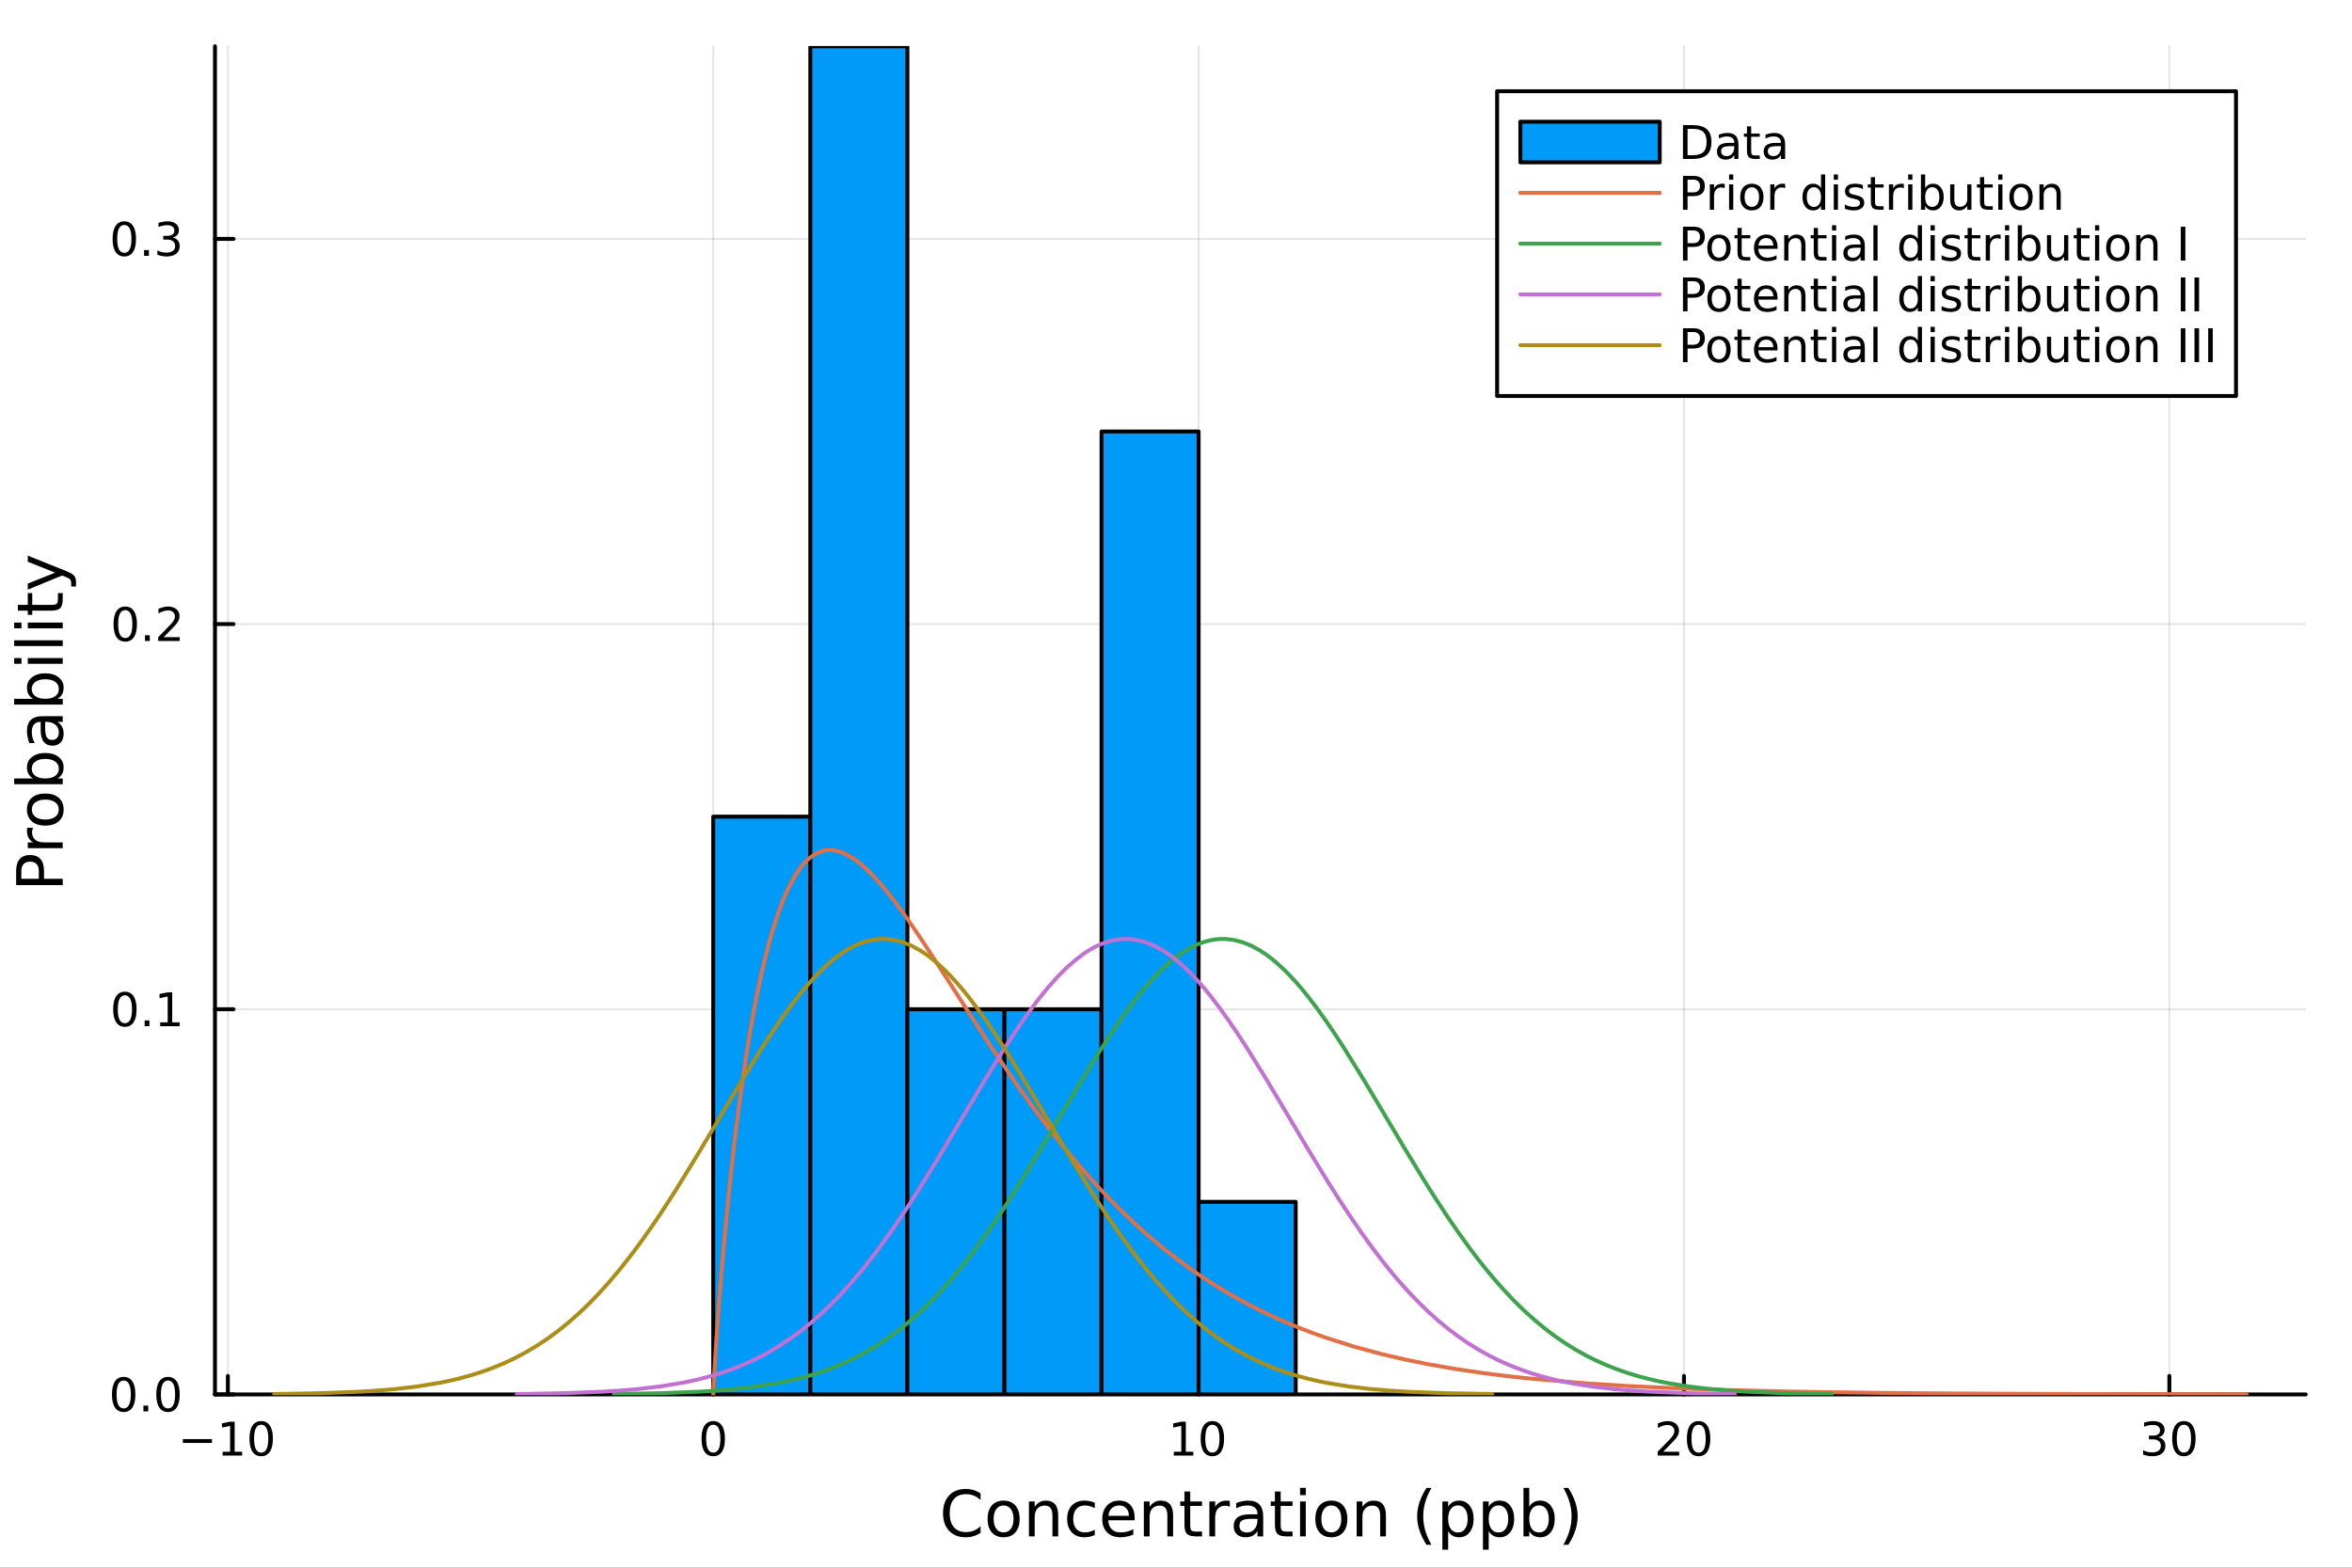 <?xml version="1.0" encoding="utf-8"?>
<svg xmlns="http://www.w3.org/2000/svg" xmlns:xlink="http://www.w3.org/1999/xlink" width="600" height="400" viewBox="0 0 2400 1600">
<rect x="0" y="0" width="2400" height="1600" fill="#333333" stroke="none"/>
<defs>
  <clipPath id="clip350">
    <rect x="0" y="0" width="2400" height="1600"/>
  </clipPath>
</defs>
<path clip-path="url(#clip350)" d="M0 1600 L2400 1600 L2400 0 L0 0  Z" fill="#ffffff" fill-rule="evenodd" fill-opacity="1"/>
<defs>
  <clipPath id="clip351">
    <rect x="480" y="0" width="1681" height="1600"/>
  </clipPath>
</defs>
<path clip-path="url(#clip350)" d="M219.38 1423.18 L2352.76 1423.18 L2352.76 47.244 L219.38 47.244  Z" fill="#ffffff" fill-rule="evenodd" fill-opacity="1"/>
<defs>
  <clipPath id="clip352">
    <rect x="219" y="47" width="2134" height="1377"/>
  </clipPath>
</defs>
<polyline clip-path="url(#clip352)" style="stroke:#000000; stroke-linecap:round; stroke-linejoin:round; stroke-width:2; stroke-opacity:0.1; fill:none" points="232.524,1423.18 232.524,47.244 "/>
<polyline clip-path="url(#clip352)" style="stroke:#000000; stroke-linecap:round; stroke-linejoin:round; stroke-width:2; stroke-opacity:0.1; fill:none" points="727.798,1423.18 727.798,47.244 "/>
<polyline clip-path="url(#clip352)" style="stroke:#000000; stroke-linecap:round; stroke-linejoin:round; stroke-width:2; stroke-opacity:0.1; fill:none" points="1223.07,1423.18 1223.07,47.244 "/>
<polyline clip-path="url(#clip352)" style="stroke:#000000; stroke-linecap:round; stroke-linejoin:round; stroke-width:2; stroke-opacity:0.1; fill:none" points="1718.34,1423.18 1718.34,47.244 "/>
<polyline clip-path="url(#clip352)" style="stroke:#000000; stroke-linecap:round; stroke-linejoin:round; stroke-width:2; stroke-opacity:0.1; fill:none" points="2213.62,1423.18 2213.62,47.244 "/>
<polyline clip-path="url(#clip352)" style="stroke:#000000; stroke-linecap:round; stroke-linejoin:round; stroke-width:2; stroke-opacity:0.1; fill:none" points="219.38,1423.18 2352.76,1423.18 "/>
<polyline clip-path="url(#clip352)" style="stroke:#000000; stroke-linecap:round; stroke-linejoin:round; stroke-width:2; stroke-opacity:0.1; fill:none" points="219.38,1030.06 2352.76,1030.06 "/>
<polyline clip-path="url(#clip352)" style="stroke:#000000; stroke-linecap:round; stroke-linejoin:round; stroke-width:2; stroke-opacity:0.1; fill:none" points="219.38,636.931 2352.76,636.931 "/>
<polyline clip-path="url(#clip352)" style="stroke:#000000; stroke-linecap:round; stroke-linejoin:round; stroke-width:2; stroke-opacity:0.1; fill:none" points="219.38,243.806 2352.76,243.806 "/>
<polyline clip-path="url(#clip350)" style="stroke:#000000; stroke-linecap:round; stroke-linejoin:round; stroke-width:4; stroke-opacity:1; fill:none" points="219.38,1423.18 2352.76,1423.18 "/>
<polyline clip-path="url(#clip350)" style="stroke:#000000; stroke-linecap:round; stroke-linejoin:round; stroke-width:4; stroke-opacity:1; fill:none" points="232.524,1423.18 232.524,1404.28 "/>
<polyline clip-path="url(#clip350)" style="stroke:#000000; stroke-linecap:round; stroke-linejoin:round; stroke-width:4; stroke-opacity:1; fill:none" points="727.798,1423.18 727.798,1404.28 "/>
<polyline clip-path="url(#clip350)" style="stroke:#000000; stroke-linecap:round; stroke-linejoin:round; stroke-width:4; stroke-opacity:1; fill:none" points="1223.07,1423.18 1223.07,1404.28 "/>
<polyline clip-path="url(#clip350)" style="stroke:#000000; stroke-linecap:round; stroke-linejoin:round; stroke-width:4; stroke-opacity:1; fill:none" points="1718.34,1423.18 1718.34,1404.28 "/>
<polyline clip-path="url(#clip350)" style="stroke:#000000; stroke-linecap:round; stroke-linejoin:round; stroke-width:4; stroke-opacity:1; fill:none" points="2213.62,1423.18 2213.62,1404.28 "/>
<path clip-path="url(#clip350)" d="M186.587 1468.75 L216.262 1468.75 L216.262 1472.69 L186.587 1472.69 L186.587 1468.75 Z" fill="#000000" fill-rule="nonzero" fill-opacity="1" /><path clip-path="url(#clip350)" d="M227.165 1481.64 L234.804 1481.64 L234.804 1455.28 L226.494 1456.95 L226.494 1452.69 L234.758 1451.02 L239.434 1451.02 L239.434 1481.64 L247.072 1481.64 L247.072 1485.58 L227.165 1485.58 L227.165 1481.64 Z" fill="#000000" fill-rule="nonzero" fill-opacity="1" /><path clip-path="url(#clip350)" d="M266.517 1454.1 Q262.906 1454.1 261.077 1457.66 Q259.271 1461.2 259.271 1468.33 Q259.271 1475.44 261.077 1479.01 Q262.906 1482.55 266.517 1482.55 Q270.151 1482.55 271.957 1479.01 Q273.785 1475.44 273.785 1468.33 Q273.785 1461.2 271.957 1457.66 Q270.151 1454.1 266.517 1454.1 M266.517 1450.39 Q272.327 1450.39 275.382 1455 Q278.461 1459.58 278.461 1468.33 Q278.461 1477.06 275.382 1481.67 Q272.327 1486.25 266.517 1486.25 Q260.707 1486.25 257.628 1481.67 Q254.572 1477.06 254.572 1468.33 Q254.572 1459.58 257.628 1455 Q260.707 1450.39 266.517 1450.39 Z" fill="#000000" fill-rule="nonzero" fill-opacity="1" /><path clip-path="url(#clip350)" d="M727.798 1454.1 Q724.187 1454.1 722.358 1457.66 Q720.552 1461.2 720.552 1468.33 Q720.552 1475.44 722.358 1479.01 Q724.187 1482.55 727.798 1482.55 Q731.432 1482.55 733.237 1479.01 Q735.066 1475.44 735.066 1468.33 Q735.066 1461.2 733.237 1457.66 Q731.432 1454.1 727.798 1454.1 M727.798 1450.39 Q733.608 1450.39 736.663 1455 Q739.742 1459.58 739.742 1468.33 Q739.742 1477.06 736.663 1481.67 Q733.608 1486.25 727.798 1486.25 Q721.987 1486.25 718.909 1481.67 Q715.853 1477.06 715.853 1468.33 Q715.853 1459.58 718.909 1455 Q721.987 1450.39 727.798 1450.39 Z" fill="#000000" fill-rule="nonzero" fill-opacity="1" /><path clip-path="url(#clip350)" d="M1197.76 1481.64 L1205.4 1481.64 L1205.4 1455.28 L1197.09 1456.95 L1197.09 1452.69 L1205.35 1451.02 L1210.03 1451.02 L1210.03 1481.64 L1217.67 1481.64 L1217.67 1485.58 L1197.76 1485.58 L1197.76 1481.64 Z" fill="#000000" fill-rule="nonzero" fill-opacity="1" /><path clip-path="url(#clip350)" d="M1237.11 1454.1 Q1233.5 1454.1 1231.67 1457.66 Q1229.87 1461.2 1229.87 1468.33 Q1229.87 1475.44 1231.67 1479.01 Q1233.5 1482.55 1237.11 1482.55 Q1240.74 1482.55 1242.55 1479.01 Q1244.38 1475.44 1244.38 1468.33 Q1244.38 1461.2 1242.55 1457.66 Q1240.74 1454.1 1237.11 1454.1 M1237.11 1450.39 Q1242.92 1450.39 1245.98 1455 Q1249.05 1459.58 1249.05 1468.33 Q1249.05 1477.06 1245.98 1481.67 Q1242.92 1486.25 1237.11 1486.25 Q1231.3 1486.25 1228.22 1481.67 Q1225.17 1477.06 1225.17 1468.33 Q1225.17 1459.58 1228.22 1455 Q1231.3 1450.39 1237.11 1450.39 Z" fill="#000000" fill-rule="nonzero" fill-opacity="1" /><path clip-path="url(#clip350)" d="M1697.12 1481.64 L1713.44 1481.64 L1713.44 1485.58 L1691.49 1485.58 L1691.49 1481.64 Q1694.16 1478.89 1698.74 1474.26 Q1703.35 1469.61 1704.53 1468.27 Q1706.77 1465.74 1707.65 1464.01 Q1708.55 1462.25 1708.55 1460.56 Q1708.55 1457.8 1706.61 1456.07 Q1704.69 1454.33 1701.59 1454.33 Q1699.39 1454.33 1696.93 1455.09 Q1694.5 1455.86 1691.72 1457.41 L1691.72 1452.69 Q1694.55 1451.55 1697 1450.97 Q1699.46 1450.39 1701.49 1450.39 Q1706.86 1450.39 1710.06 1453.08 Q1713.25 1455.77 1713.25 1460.26 Q1713.25 1462.39 1712.44 1464.31 Q1711.66 1466.2 1709.55 1468.8 Q1708.97 1469.47 1705.87 1472.69 Q1702.77 1475.88 1697.12 1481.64 Z" fill="#000000" fill-rule="nonzero" fill-opacity="1" /><path clip-path="url(#clip350)" d="M1733.25 1454.1 Q1729.64 1454.1 1727.81 1457.66 Q1726.01 1461.2 1726.01 1468.33 Q1726.01 1475.44 1727.81 1479.01 Q1729.64 1482.55 1733.25 1482.55 Q1736.89 1482.55 1738.69 1479.01 Q1740.52 1475.44 1740.52 1468.33 Q1740.52 1461.2 1738.69 1457.66 Q1736.89 1454.1 1733.25 1454.1 M1733.25 1450.39 Q1739.06 1450.39 1742.12 1455 Q1745.2 1459.58 1745.2 1468.33 Q1745.2 1477.06 1742.12 1481.67 Q1739.06 1486.25 1733.25 1486.25 Q1727.44 1486.25 1724.36 1481.67 Q1721.31 1477.06 1721.31 1468.33 Q1721.31 1459.58 1724.36 1455 Q1727.44 1450.39 1733.25 1450.39 Z" fill="#000000" fill-rule="nonzero" fill-opacity="1" /><path clip-path="url(#clip350)" d="M2202.46 1466.95 Q2205.82 1467.66 2207.69 1469.93 Q2209.59 1472.2 2209.59 1475.53 Q2209.59 1480.65 2206.07 1483.45 Q2202.55 1486.25 2196.07 1486.25 Q2193.9 1486.25 2191.58 1485.81 Q2189.29 1485.39 2186.84 1484.54 L2186.84 1480.02 Q2188.78 1481.16 2191.1 1481.74 Q2193.41 1482.32 2195.93 1482.32 Q2200.33 1482.32 2202.62 1480.58 Q2204.94 1478.84 2204.94 1475.53 Q2204.94 1472.48 2202.79 1470.77 Q2200.66 1469.03 2196.84 1469.03 L2192.81 1469.03 L2192.81 1465.19 L2197.02 1465.19 Q2200.47 1465.19 2202.3 1463.82 Q2204.13 1462.43 2204.13 1459.84 Q2204.13 1457.18 2202.23 1455.77 Q2200.35 1454.33 2196.84 1454.33 Q2194.92 1454.33 2192.72 1454.75 Q2190.52 1455.16 2187.88 1456.04 L2187.88 1451.88 Q2190.54 1451.14 2192.85 1450.77 Q2195.19 1450.39 2197.25 1450.39 Q2202.58 1450.39 2205.68 1452.83 Q2208.78 1455.23 2208.78 1459.35 Q2208.78 1462.22 2207.14 1464.21 Q2205.49 1466.18 2202.46 1466.95 Z" fill="#000000" fill-rule="nonzero" fill-opacity="1" /><path clip-path="url(#clip350)" d="M2228.46 1454.1 Q2224.85 1454.1 2223.02 1457.66 Q2221.21 1461.2 2221.21 1468.33 Q2221.21 1475.44 2223.02 1479.01 Q2224.85 1482.55 2228.46 1482.55 Q2232.09 1482.55 2233.9 1479.01 Q2235.73 1475.44 2235.73 1468.33 Q2235.73 1461.2 2233.9 1457.66 Q2232.09 1454.1 2228.46 1454.1 M2228.46 1450.39 Q2234.27 1450.39 2237.32 1455 Q2240.4 1459.58 2240.4 1468.33 Q2240.4 1477.06 2237.32 1481.67 Q2234.27 1486.25 2228.46 1486.25 Q2222.65 1486.25 2219.57 1481.67 Q2216.51 1477.06 2216.51 1468.33 Q2216.51 1459.58 2219.57 1455 Q2222.65 1450.39 2228.46 1450.39 Z" fill="#000000" fill-rule="nonzero" fill-opacity="1" /><path clip-path="url(#clip350)" d="M1000.6 1524.18 L1000.6 1530.96 Q997.351 1527.94 993.659 1526.44 Q989.999 1524.95 985.861 1524.95 Q977.713 1524.95 973.385 1529.95 Q969.056 1534.91 969.056 1544.33 Q969.056 1553.72 973.385 1558.72 Q977.713 1563.68 985.861 1563.68 Q989.999 1563.68 993.659 1562.19 Q997.351 1560.69 1000.6 1557.67 L1000.6 1564.38 Q997.224 1566.68 993.436 1567.82 Q989.681 1568.97 985.479 1568.97 Q974.689 1568.97 968.483 1562.38 Q962.276 1555.76 962.276 1544.33 Q962.276 1532.87 968.483 1526.28 Q974.689 1519.66 985.479 1519.66 Q989.744 1519.66 993.5 1520.81 Q997.288 1521.92 1000.6 1524.18 Z" fill="#000000" fill-rule="nonzero" fill-opacity="1" /><path clip-path="url(#clip350)" d="M1024.09 1536.5 Q1019.38 1536.5 1016.64 1540.19 Q1013.9 1543.85 1013.9 1550.25 Q1013.9 1556.65 1016.61 1560.34 Q1019.34 1564 1024.09 1564 Q1028.77 1564 1031.5 1560.31 Q1034.24 1556.62 1034.24 1550.25 Q1034.24 1543.92 1031.5 1540.23 Q1028.77 1536.5 1024.09 1536.5 M1024.09 1531.54 Q1031.73 1531.54 1036.09 1536.5 Q1040.45 1541.47 1040.45 1550.25 Q1040.45 1559 1036.09 1564 Q1031.73 1568.97 1024.09 1568.97 Q1016.42 1568.97 1012.06 1564 Q1007.73 1559 1007.73 1550.25 Q1007.73 1541.47 1012.06 1536.5 Q1016.42 1531.54 1024.09 1531.54 Z" fill="#000000" fill-rule="nonzero" fill-opacity="1" /><path clip-path="url(#clip350)" d="M1079.79 1546.53 L1079.79 1568.04 L1073.93 1568.04 L1073.93 1546.72 Q1073.93 1541.66 1071.96 1539.14 Q1069.98 1536.63 1066.04 1536.63 Q1061.29 1536.63 1058.56 1539.65 Q1055.82 1542.68 1055.82 1547.9 L1055.82 1568.04 L1049.93 1568.04 L1049.93 1532.4 L1055.82 1532.4 L1055.82 1537.93 Q1057.92 1534.72 1060.75 1533.13 Q1063.62 1531.54 1067.34 1531.54 Q1073.49 1531.54 1076.64 1535.36 Q1079.79 1539.14 1079.79 1546.53 Z" fill="#000000" fill-rule="nonzero" fill-opacity="1" /><path clip-path="url(#clip350)" d="M1117.12 1533.76 L1117.12 1539.24 Q1114.64 1537.87 1112.13 1537.2 Q1109.64 1536.5 1107.1 1536.5 Q1101.4 1536.5 1098.25 1540.13 Q1095.1 1543.73 1095.1 1550.25 Q1095.1 1556.78 1098.25 1560.4 Q1101.4 1564 1107.1 1564 Q1109.64 1564 1112.13 1563.33 Q1114.64 1562.63 1117.12 1561.26 L1117.12 1566.68 Q1114.67 1567.82 1112.03 1568.39 Q1109.42 1568.97 1106.46 1568.97 Q1098.41 1568.97 1093.66 1563.91 Q1088.92 1558.85 1088.92 1550.25 Q1088.92 1541.53 1093.7 1536.53 Q1098.5 1531.54 1106.84 1531.54 Q1109.55 1531.54 1112.13 1532.11 Q1114.7 1532.65 1117.12 1533.76 Z" fill="#000000" fill-rule="nonzero" fill-opacity="1" /><path clip-path="url(#clip350)" d="M1157.8 1548.76 L1157.8 1551.62 L1130.87 1551.62 Q1131.25 1557.67 1134.5 1560.85 Q1137.78 1564 1143.6 1564 Q1146.98 1564 1150.13 1563.17 Q1153.31 1562.35 1156.43 1560.69 L1156.43 1566.23 Q1153.28 1567.57 1149.97 1568.27 Q1146.66 1568.97 1143.25 1568.97 Q1134.72 1568.97 1129.73 1564 Q1124.76 1559.04 1124.76 1550.57 Q1124.76 1541.82 1129.47 1536.69 Q1134.21 1531.54 1142.23 1531.54 Q1149.43 1531.54 1153.6 1536.18 Q1157.8 1540.8 1157.8 1548.76 M1151.94 1547.04 Q1151.88 1542.23 1149.24 1539.37 Q1146.63 1536.5 1142.3 1536.5 Q1137.4 1536.5 1134.44 1539.27 Q1131.51 1542.04 1131.06 1547.07 L1151.94 1547.04 Z" fill="#000000" fill-rule="nonzero" fill-opacity="1" /><path clip-path="url(#clip350)" d="M1197.04 1546.53 L1197.04 1568.04 L1191.19 1568.04 L1191.19 1546.72 Q1191.19 1541.66 1189.21 1539.14 Q1187.24 1536.63 1183.29 1536.63 Q1178.55 1536.63 1175.81 1539.65 Q1173.08 1542.68 1173.08 1547.9 L1173.08 1568.04 L1167.19 1568.04 L1167.19 1532.4 L1173.08 1532.4 L1173.08 1537.93 Q1175.18 1534.72 1178.01 1533.13 Q1180.87 1531.54 1184.6 1531.54 Q1190.74 1531.54 1193.89 1535.36 Q1197.04 1539.14 1197.04 1546.53 Z" fill="#000000" fill-rule="nonzero" fill-opacity="1" /><path clip-path="url(#clip350)" d="M1214.52 1522.27 L1214.52 1532.4 L1226.58 1532.4 L1226.58 1536.95 L1214.52 1536.95 L1214.52 1556.3 Q1214.52 1560.66 1215.7 1561.9 Q1216.9 1563.14 1220.56 1563.14 L1226.58 1563.14 L1226.58 1568.04 L1220.56 1568.04 Q1213.79 1568.04 1211.21 1565.53 Q1208.63 1562.98 1208.63 1556.3 L1208.63 1536.95 L1204.33 1536.95 L1204.33 1532.4 L1208.63 1532.4 L1208.63 1522.27 L1214.52 1522.27 Z" fill="#000000" fill-rule="nonzero" fill-opacity="1" /><path clip-path="url(#clip350)" d="M1254.94 1537.87 Q1253.95 1537.3 1252.78 1537.04 Q1251.63 1536.76 1250.23 1536.76 Q1245.26 1536.76 1242.59 1540 Q1239.95 1543.22 1239.95 1549.27 L1239.95 1568.04 L1234.06 1568.04 L1234.06 1532.4 L1239.95 1532.4 L1239.95 1537.93 Q1241.79 1534.69 1244.75 1533.13 Q1247.71 1531.54 1251.95 1531.54 Q1252.55 1531.54 1253.28 1531.63 Q1254.02 1531.7 1254.91 1531.85 L1254.94 1537.87 Z" fill="#000000" fill-rule="nonzero" fill-opacity="1" /><path clip-path="url(#clip350)" d="M1277.28 1550.12 Q1270.19 1550.12 1267.45 1551.75 Q1264.71 1553.37 1264.71 1557.29 Q1264.71 1560.4 1266.75 1562.25 Q1268.82 1564.07 1272.35 1564.07 Q1277.22 1564.07 1280.15 1560.63 Q1283.11 1557.16 1283.11 1551.43 L1283.11 1550.12 L1277.28 1550.12 M1288.96 1547.71 L1288.96 1568.04 L1283.11 1568.04 L1283.11 1562.63 Q1281.1 1565.88 1278.11 1567.44 Q1275.12 1568.97 1270.79 1568.97 Q1265.32 1568.97 1262.07 1565.91 Q1258.85 1562.82 1258.85 1557.67 Q1258.85 1551.65 1262.87 1548.6 Q1266.91 1545.54 1274.9 1545.54 L1283.11 1545.54 L1283.11 1544.97 Q1283.11 1540.93 1280.43 1538.73 Q1277.79 1536.5 1272.99 1536.5 Q1269.93 1536.5 1267.03 1537.23 Q1264.14 1537.97 1261.46 1539.43 L1261.46 1534.02 Q1264.68 1532.78 1267.7 1532.17 Q1270.73 1531.54 1273.59 1531.54 Q1281.33 1531.54 1285.15 1535.55 Q1288.96 1539.56 1288.96 1547.71 Z" fill="#000000" fill-rule="nonzero" fill-opacity="1" /><path clip-path="url(#clip350)" d="M1306.82 1522.27 L1306.82 1532.4 L1318.88 1532.4 L1318.88 1536.95 L1306.82 1536.95 L1306.82 1556.3 Q1306.82 1560.66 1308 1561.9 Q1309.21 1563.14 1312.87 1563.14 L1318.88 1563.14 L1318.88 1568.04 L1312.87 1568.04 Q1306.09 1568.04 1303.51 1565.53 Q1300.93 1562.98 1300.93 1556.3 L1300.93 1536.95 L1296.64 1536.95 L1296.64 1532.4 L1300.93 1532.4 L1300.93 1522.27 L1306.82 1522.27 Z" fill="#000000" fill-rule="nonzero" fill-opacity="1" /><path clip-path="url(#clip350)" d="M1326.59 1532.4 L1332.44 1532.4 L1332.44 1568.04 L1326.59 1568.04 L1326.59 1532.4 M1326.59 1518.52 L1332.44 1518.52 L1332.44 1525.93 L1326.59 1525.93 L1326.59 1518.52 Z" fill="#000000" fill-rule="nonzero" fill-opacity="1" /><path clip-path="url(#clip350)" d="M1358.51 1536.5 Q1353.8 1536.5 1351.06 1540.19 Q1348.32 1543.85 1348.32 1550.25 Q1348.32 1556.65 1351.03 1560.34 Q1353.77 1564 1358.51 1564 Q1363.19 1564 1365.93 1560.31 Q1368.66 1556.62 1368.66 1550.25 Q1368.66 1543.92 1365.93 1540.23 Q1363.19 1536.5 1358.51 1536.5 M1358.51 1531.54 Q1366.15 1531.54 1370.51 1536.5 Q1374.87 1541.47 1374.87 1550.25 Q1374.87 1559 1370.51 1564 Q1366.15 1568.97 1358.51 1568.97 Q1350.84 1568.97 1346.48 1564 Q1342.15 1559 1342.15 1550.25 Q1342.15 1541.47 1346.48 1536.5 Q1350.84 1531.54 1358.51 1531.54 Z" fill="#000000" fill-rule="nonzero" fill-opacity="1" /><path clip-path="url(#clip350)" d="M1414.21 1546.53 L1414.21 1568.04 L1408.35 1568.04 L1408.35 1546.72 Q1408.35 1541.66 1406.38 1539.14 Q1404.41 1536.63 1400.46 1536.63 Q1395.72 1536.63 1392.98 1539.65 Q1390.24 1542.68 1390.24 1547.9 L1390.24 1568.04 L1384.35 1568.04 L1384.35 1532.4 L1390.24 1532.4 L1390.24 1537.93 Q1392.34 1534.72 1395.18 1533.13 Q1398.04 1531.54 1401.76 1531.54 Q1407.91 1531.54 1411.06 1535.36 Q1414.21 1539.14 1414.21 1546.53 Z" fill="#000000" fill-rule="nonzero" fill-opacity="1" /><path clip-path="url(#clip350)" d="M1460.68 1518.58 Q1456.41 1525.9 1454.35 1533.06 Q1452.28 1540.23 1452.28 1547.58 Q1452.28 1554.93 1454.35 1562.16 Q1456.45 1569.35 1460.68 1576.64 L1455.59 1576.64 Q1450.81 1569.16 1448.43 1561.93 Q1446.07 1554.71 1446.07 1547.58 Q1446.07 1540.48 1448.43 1533.29 Q1450.78 1526.09 1455.59 1518.58 L1460.68 1518.58 Z" fill="#000000" fill-rule="nonzero" fill-opacity="1" /><path clip-path="url(#clip350)" d="M1477.71 1562.7 L1477.71 1581.6 L1471.82 1581.6 L1471.82 1532.4 L1477.71 1532.4 L1477.71 1537.81 Q1479.55 1534.62 1482.35 1533.1 Q1485.19 1531.54 1489.1 1531.54 Q1495.6 1531.54 1499.64 1536.69 Q1503.71 1541.85 1503.71 1550.25 Q1503.71 1558.65 1499.64 1563.81 Q1495.6 1568.97 1489.1 1568.97 Q1485.19 1568.97 1482.35 1567.44 Q1479.55 1565.88 1477.71 1562.7 M1497.63 1550.25 Q1497.63 1543.79 1494.96 1540.13 Q1492.32 1536.44 1487.67 1536.44 Q1483.02 1536.44 1480.35 1540.13 Q1477.71 1543.79 1477.71 1550.25 Q1477.71 1556.71 1480.35 1560.4 Q1483.02 1564.07 1487.67 1564.07 Q1492.32 1564.07 1494.96 1560.4 Q1497.63 1556.71 1497.63 1550.25 Z" fill="#000000" fill-rule="nonzero" fill-opacity="1" /><path clip-path="url(#clip350)" d="M1519.08 1562.7 L1519.08 1581.6 L1513.2 1581.6 L1513.2 1532.4 L1519.08 1532.4 L1519.08 1537.81 Q1520.93 1534.62 1523.73 1533.1 Q1526.56 1531.54 1530.48 1531.54 Q1536.97 1531.54 1541.01 1536.69 Q1545.09 1541.85 1545.09 1550.25 Q1545.09 1558.65 1541.01 1563.81 Q1536.97 1568.97 1530.48 1568.97 Q1526.56 1568.97 1523.73 1567.44 Q1520.93 1565.88 1519.08 1562.7 M1539.01 1550.25 Q1539.01 1543.79 1536.34 1540.13 Q1533.69 1536.44 1529.05 1536.44 Q1524.4 1536.44 1521.73 1540.13 Q1519.08 1543.79 1519.08 1550.25 Q1519.08 1556.71 1521.73 1560.4 Q1524.4 1564.07 1529.05 1564.07 Q1533.69 1564.07 1536.34 1560.4 Q1539.01 1556.71 1539.01 1550.25 Z" fill="#000000" fill-rule="nonzero" fill-opacity="1" /><path clip-path="url(#clip350)" d="M1580.39 1550.25 Q1580.39 1543.79 1577.71 1540.13 Q1575.07 1536.44 1570.42 1536.44 Q1565.78 1536.44 1563.1 1540.13 Q1560.46 1543.79 1560.46 1550.25 Q1560.46 1556.71 1563.1 1560.4 Q1565.78 1564.07 1570.42 1564.07 Q1575.07 1564.07 1577.71 1560.4 Q1580.39 1556.71 1580.39 1550.25 M1560.46 1537.81 Q1562.31 1534.62 1565.11 1533.1 Q1567.94 1531.54 1571.86 1531.54 Q1578.35 1531.54 1582.39 1536.69 Q1586.47 1541.85 1586.47 1550.25 Q1586.47 1558.65 1582.39 1563.81 Q1578.35 1568.97 1571.86 1568.97 Q1567.94 1568.97 1565.11 1567.44 Q1562.31 1565.88 1560.46 1562.7 L1560.46 1568.04 L1554.57 1568.04 L1554.57 1518.52 L1560.46 1518.52 L1560.46 1537.81 Z" fill="#000000" fill-rule="nonzero" fill-opacity="1" /><path clip-path="url(#clip350)" d="M1595.25 1518.58 L1600.34 1518.58 Q1605.12 1526.09 1607.47 1533.29 Q1609.86 1540.48 1609.86 1547.58 Q1609.86 1554.71 1607.47 1561.93 Q1605.12 1569.16 1600.34 1576.64 L1595.25 1576.64 Q1599.48 1569.35 1601.55 1562.16 Q1603.65 1554.93 1603.65 1547.58 Q1603.65 1540.23 1601.55 1533.06 Q1599.48 1525.9 1595.25 1518.58 Z" fill="#000000" fill-rule="nonzero" fill-opacity="1" /><polyline clip-path="url(#clip350)" style="stroke:#000000; stroke-linecap:round; stroke-linejoin:round; stroke-width:4; stroke-opacity:1; fill:none" points="219.38,1423.18 219.38,47.244 "/>
<polyline clip-path="url(#clip350)" style="stroke:#000000; stroke-linecap:round; stroke-linejoin:round; stroke-width:4; stroke-opacity:1; fill:none" points="219.38,1423.18 238.278,1423.18 "/>
<polyline clip-path="url(#clip350)" style="stroke:#000000; stroke-linecap:round; stroke-linejoin:round; stroke-width:4; stroke-opacity:1; fill:none" points="219.38,1030.06 238.278,1030.06 "/>
<polyline clip-path="url(#clip350)" style="stroke:#000000; stroke-linecap:round; stroke-linejoin:round; stroke-width:4; stroke-opacity:1; fill:none" points="219.38,636.931 238.278,636.931 "/>
<polyline clip-path="url(#clip350)" style="stroke:#000000; stroke-linecap:round; stroke-linejoin:round; stroke-width:4; stroke-opacity:1; fill:none" points="219.38,243.806 238.278,243.806 "/>
<path clip-path="url(#clip350)" d="M126.205 1408.98 Q122.593 1408.98 120.765 1412.54 Q118.959 1416.08 118.959 1423.21 Q118.959 1430.32 120.765 1433.89 Q122.593 1437.43 126.205 1437.43 Q129.839 1437.43 131.644 1433.89 Q133.473 1430.32 133.473 1423.21 Q133.473 1416.08 131.644 1412.54 Q129.839 1408.98 126.205 1408.98 M126.205 1405.27 Q132.015 1405.27 135.07 1409.88 Q138.149 1414.46 138.149 1423.21 Q138.149 1431.94 135.07 1436.55 Q132.015 1441.13 126.205 1441.13 Q120.394 1441.13 117.316 1436.55 Q114.26 1431.94 114.26 1423.21 Q114.26 1414.46 117.316 1409.88 Q120.394 1405.27 126.205 1405.27 Z" fill="#000000" fill-rule="nonzero" fill-opacity="1" /><path clip-path="url(#clip350)" d="M146.366 1434.58 L151.251 1434.58 L151.251 1440.46 L146.366 1440.46 L146.366 1434.58 Z" fill="#000000" fill-rule="nonzero" fill-opacity="1" /><path clip-path="url(#clip350)" d="M171.436 1408.98 Q167.825 1408.98 165.996 1412.54 Q164.19 1416.08 164.19 1423.21 Q164.19 1430.32 165.996 1433.89 Q167.825 1437.43 171.436 1437.43 Q175.07 1437.43 176.876 1433.89 Q178.704 1430.32 178.704 1423.21 Q178.704 1416.08 176.876 1412.54 Q175.07 1408.98 171.436 1408.98 M171.436 1405.27 Q177.246 1405.27 180.301 1409.88 Q183.38 1414.46 183.38 1423.21 Q183.38 1431.94 180.301 1436.55 Q177.246 1441.13 171.436 1441.13 Q165.626 1441.13 162.547 1436.55 Q159.491 1431.94 159.491 1423.21 Q159.491 1414.46 162.547 1409.88 Q165.626 1405.27 171.436 1405.27 Z" fill="#000000" fill-rule="nonzero" fill-opacity="1" /><path clip-path="url(#clip350)" d="M127.431 1015.85 Q123.82 1015.85 121.992 1019.42 Q120.186 1022.96 120.186 1030.09 Q120.186 1037.2 121.992 1040.76 Q123.82 1044.3 127.431 1044.3 Q131.066 1044.3 132.871 1040.76 Q134.7 1037.2 134.7 1030.09 Q134.7 1022.96 132.871 1019.42 Q131.066 1015.85 127.431 1015.85 M127.431 1012.15 Q133.242 1012.15 136.297 1016.76 Q139.376 1021.34 139.376 1030.09 Q139.376 1038.82 136.297 1043.42 Q133.242 1048.01 127.431 1048.01 Q121.621 1048.01 118.543 1043.42 Q115.487 1038.82 115.487 1030.09 Q115.487 1021.34 118.543 1016.76 Q121.621 1012.15 127.431 1012.15 Z" fill="#000000" fill-rule="nonzero" fill-opacity="1" /><path clip-path="url(#clip350)" d="M147.593 1041.46 L152.478 1041.46 L152.478 1047.34 L147.593 1047.34 L147.593 1041.46 Z" fill="#000000" fill-rule="nonzero" fill-opacity="1" /><path clip-path="url(#clip350)" d="M163.473 1043.4 L171.112 1043.4 L171.112 1017.03 L162.802 1018.7 L162.802 1014.44 L171.065 1012.78 L175.741 1012.78 L175.741 1043.4 L183.38 1043.4 L183.38 1047.34 L163.473 1047.34 L163.473 1043.4 Z" fill="#000000" fill-rule="nonzero" fill-opacity="1" /><path clip-path="url(#clip350)" d="M127.802 622.73 Q124.191 622.73 122.362 626.294 Q120.556 629.836 120.556 636.966 Q120.556 644.072 122.362 647.637 Q124.191 651.178 127.802 651.178 Q131.436 651.178 133.242 647.637 Q135.07 644.072 135.07 636.966 Q135.07 629.836 133.242 626.294 Q131.436 622.73 127.802 622.73 M127.802 619.026 Q133.612 619.026 136.667 623.632 Q139.746 628.216 139.746 636.966 Q139.746 645.692 136.667 650.299 Q133.612 654.882 127.802 654.882 Q121.992 654.882 118.913 650.299 Q115.857 645.692 115.857 636.966 Q115.857 628.216 118.913 623.632 Q121.992 619.026 127.802 619.026 Z" fill="#000000" fill-rule="nonzero" fill-opacity="1" /><path clip-path="url(#clip350)" d="M147.964 648.331 L152.848 648.331 L152.848 654.211 L147.964 654.211 L147.964 648.331 Z" fill="#000000" fill-rule="nonzero" fill-opacity="1" /><path clip-path="url(#clip350)" d="M167.061 650.276 L183.38 650.276 L183.38 654.211 L161.436 654.211 L161.436 650.276 Q164.098 647.521 168.681 642.891 Q173.288 638.239 174.468 636.896 Q176.714 634.373 177.593 632.637 Q178.496 630.878 178.496 629.188 Q178.496 626.433 176.551 624.697 Q174.63 622.961 171.528 622.961 Q169.329 622.961 166.876 623.725 Q164.445 624.489 161.667 626.04 L161.667 621.318 Q164.491 620.183 166.945 619.605 Q169.399 619.026 171.436 619.026 Q176.806 619.026 180.001 621.711 Q183.195 624.396 183.195 628.887 Q183.195 631.017 182.385 632.938 Q181.598 634.836 179.491 637.429 Q178.913 638.1 175.811 641.317 Q172.709 644.512 167.061 650.276 Z" fill="#000000" fill-rule="nonzero" fill-opacity="1" /><path clip-path="url(#clip350)" d="M126.853 229.605 Q123.242 229.605 121.413 233.17 Q119.607 236.711 119.607 243.841 Q119.607 250.948 121.413 254.512 Q123.242 258.054 126.853 258.054 Q130.487 258.054 132.292 254.512 Q134.121 250.948 134.121 243.841 Q134.121 236.711 132.292 233.17 Q130.487 229.605 126.853 229.605 M126.853 225.901 Q132.663 225.901 135.718 230.508 Q138.797 235.091 138.797 243.841 Q138.797 252.568 135.718 257.174 Q132.663 261.758 126.853 261.758 Q121.043 261.758 117.964 257.174 Q114.908 252.568 114.908 243.841 Q114.908 235.091 117.964 230.508 Q121.043 225.901 126.853 225.901 Z" fill="#000000" fill-rule="nonzero" fill-opacity="1" /><path clip-path="url(#clip350)" d="M147.015 255.207 L151.899 255.207 L151.899 261.086 L147.015 261.086 L147.015 255.207 Z" fill="#000000" fill-rule="nonzero" fill-opacity="1" /><path clip-path="url(#clip350)" d="M176.251 242.452 Q179.607 243.17 181.482 245.438 Q183.38 247.707 183.38 251.04 Q183.38 256.156 179.862 258.957 Q176.343 261.758 169.862 261.758 Q167.686 261.758 165.371 261.318 Q163.079 260.901 160.626 260.045 L160.626 255.531 Q162.57 256.665 164.885 257.244 Q167.2 257.822 169.723 257.822 Q174.121 257.822 176.413 256.086 Q178.727 254.35 178.727 251.04 Q178.727 247.985 176.575 246.272 Q174.445 244.536 170.626 244.536 L166.598 244.536 L166.598 240.693 L170.811 240.693 Q174.26 240.693 176.089 239.327 Q177.917 237.938 177.917 235.346 Q177.917 232.684 176.019 231.272 Q174.144 229.837 170.626 229.837 Q168.704 229.837 166.505 230.253 Q164.306 230.67 161.667 231.549 L161.667 227.383 Q164.329 226.642 166.644 226.272 Q168.982 225.901 171.042 225.901 Q176.366 225.901 179.468 228.332 Q182.57 230.739 182.57 234.86 Q182.57 237.73 180.926 239.721 Q179.283 241.688 176.251 242.452 Z" fill="#000000" fill-rule="nonzero" fill-opacity="1" /><path clip-path="url(#clip350)" d="M21.768 896.901 L39.623 896.901 L39.623 888.816 Q39.623 884.329 37.3 881.878 Q34.977 879.427 30.68 879.427 Q26.415 879.427 24.091 881.878 Q21.768 884.329 21.768 888.816 L21.768 896.901 M16.484 903.33 L16.484 888.816 Q16.484 880.828 20.113 876.753 Q23.709 872.648 30.68 872.648 Q37.714 872.648 41.31 876.753 Q44.907 880.828 44.907 888.816 L44.907 896.901 L64.004 896.901 L64.004 903.33 L16.484 903.33 Z" fill="#000000" fill-rule="nonzero" fill-opacity="1" /><path clip-path="url(#clip350)" d="M33.831 844.766 Q33.258 845.752 33.003 846.93 Q32.717 848.076 32.717 849.476 Q32.717 854.442 35.963 857.115 Q39.178 859.757 45.225 859.757 L64.004 859.757 L64.004 865.645 L28.356 865.645 L28.356 859.757 L33.894 859.757 Q30.648 857.911 29.088 854.951 Q27.497 851.991 27.497 847.758 Q27.497 847.153 27.592 846.421 Q27.656 845.689 27.815 844.798 L33.831 844.766 Z" fill="#000000" fill-rule="nonzero" fill-opacity="1" /><path clip-path="url(#clip350)" d="M32.462 826.242 Q32.462 830.952 36.154 833.689 Q39.815 836.427 46.212 836.427 Q52.609 836.427 56.302 833.721 Q59.962 830.984 59.962 826.242 Q59.962 821.563 56.27 818.826 Q52.578 816.088 46.212 816.088 Q39.878 816.088 36.186 818.826 Q32.462 821.563 32.462 826.242 M27.497 826.242 Q27.497 818.603 32.462 814.242 Q37.427 809.882 46.212 809.882 Q54.965 809.882 59.962 814.242 Q64.927 818.603 64.927 826.242 Q64.927 833.912 59.962 838.273 Q54.965 842.601 46.212 842.601 Q37.427 842.601 32.462 838.273 Q27.497 833.912 27.497 826.242 Z" fill="#000000" fill-rule="nonzero" fill-opacity="1" /><path clip-path="url(#clip350)" d="M46.212 774.584 Q39.751 774.584 36.09 777.257 Q32.398 779.899 32.398 784.546 Q32.398 789.193 36.09 791.867 Q39.751 794.509 46.212 794.509 Q52.673 794.509 56.365 791.867 Q60.026 789.193 60.026 784.546 Q60.026 779.899 56.365 777.257 Q52.673 774.584 46.212 774.584 M33.767 794.509 Q30.584 792.662 29.056 789.862 Q27.497 787.029 27.497 783.114 Q27.497 776.621 32.653 772.579 Q37.809 768.505 46.212 768.505 Q54.615 768.505 59.771 772.579 Q64.927 776.621 64.927 783.114 Q64.927 787.029 63.399 789.862 Q61.84 792.662 58.657 794.509 L64.004 794.509 L64.004 800.397 L14.479 800.397 L14.479 794.509 L33.767 794.509 Z" fill="#000000" fill-rule="nonzero" fill-opacity="1" /><path clip-path="url(#clip350)" d="M46.085 742.596 Q46.085 749.694 47.708 752.431 Q49.331 755.168 53.246 755.168 Q56.365 755.168 58.211 753.131 Q60.026 751.063 60.026 747.53 Q60.026 742.66 56.588 739.732 Q53.119 736.772 47.39 736.772 L46.085 736.772 L46.085 742.596 M43.666 730.915 L64.004 730.915 L64.004 736.772 L58.593 736.772 Q61.84 738.777 63.399 741.769 Q64.927 744.761 64.927 749.089 Q64.927 754.564 61.872 757.81 Q58.784 761.025 53.628 761.025 Q47.612 761.025 44.557 757.015 Q41.501 752.972 41.501 744.983 L41.501 736.772 L40.928 736.772 Q36.886 736.772 34.69 739.445 Q32.462 742.087 32.462 746.893 Q32.462 749.949 33.194 752.845 Q33.926 755.741 35.39 758.415 L29.98 758.415 Q28.738 755.2 28.133 752.177 Q27.497 749.153 27.497 746.288 Q27.497 738.554 31.507 734.735 Q35.518 730.915 43.666 730.915 Z" fill="#000000" fill-rule="nonzero" fill-opacity="1" /><path clip-path="url(#clip350)" d="M46.212 693.262 Q39.751 693.262 36.09 695.936 Q32.398 698.577 32.398 703.224 Q32.398 707.871 36.09 710.545 Q39.751 713.187 46.212 713.187 Q52.673 713.187 56.365 710.545 Q60.026 707.871 60.026 703.224 Q60.026 698.577 56.365 695.936 Q52.673 693.262 46.212 693.262 M33.767 713.187 Q30.584 711.341 29.056 708.54 Q27.497 705.707 27.497 701.792 Q27.497 695.299 32.653 691.257 Q37.809 687.183 46.212 687.183 Q54.615 687.183 59.771 691.257 Q64.927 695.299 64.927 701.792 Q64.927 705.707 63.399 708.54 Q61.84 711.341 58.657 713.187 L64.004 713.187 L64.004 719.075 L14.479 719.075 L14.479 713.187 L33.767 713.187 Z" fill="#000000" fill-rule="nonzero" fill-opacity="1" /><path clip-path="url(#clip350)" d="M28.356 677.475 L28.356 671.619 L64.004 671.619 L64.004 677.475 L28.356 677.475 M14.479 677.475 L14.479 671.619 L21.895 671.619 L21.895 677.475 L14.479 677.475 Z" fill="#000000" fill-rule="nonzero" fill-opacity="1" /><path clip-path="url(#clip350)" d="M14.479 659.365 L14.479 653.508 L64.004 653.508 L64.004 659.365 L14.479 659.365 Z" fill="#000000" fill-rule="nonzero" fill-opacity="1" /><path clip-path="url(#clip350)" d="M28.356 641.254 L28.356 635.398 L64.004 635.398 L64.004 641.254 L28.356 641.254 M14.479 641.254 L14.479 635.398 L21.895 635.398 L21.895 641.254 L14.479 641.254 Z" fill="#000000" fill-rule="nonzero" fill-opacity="1" /><path clip-path="url(#clip350)" d="M18.235 617.351 L28.356 617.351 L28.356 605.288 L32.908 605.288 L32.908 617.351 L52.259 617.351 Q56.62 617.351 57.861 616.173 Q59.103 614.964 59.103 611.303 L59.103 605.288 L64.004 605.288 L64.004 611.303 Q64.004 618.083 61.49 620.661 Q58.943 623.239 52.259 623.239 L32.908 623.239 L32.908 627.536 L28.356 627.536 L28.356 623.239 L18.235 623.239 L18.235 617.351 Z" fill="#000000" fill-rule="nonzero" fill-opacity="1" /><path clip-path="url(#clip350)" d="M67.314 582.753 Q73.68 585.236 75.622 587.591 Q77.563 589.947 77.563 593.893 L77.563 598.572 L72.662 598.572 L72.662 595.135 Q72.662 592.716 71.516 591.379 Q70.37 590.042 66.105 588.419 L63.431 587.368 L28.356 601.787 L28.356 595.58 L56.238 584.44 L28.356 573.3 L28.356 567.094 L67.314 582.753 Z" fill="#000000" fill-rule="nonzero" fill-opacity="1" /><path clip-path="url(#clip352)" d="M727.798 833.493 L727.798 1423.18 L826.852 1423.18 L826.852 833.493 L727.798 833.493 L727.798 833.493  Z" fill="#009af9" fill-rule="evenodd" fill-opacity="1"/>
<polyline clip-path="url(#clip352)" style="stroke:#000000; stroke-linecap:round; stroke-linejoin:round; stroke-width:4; stroke-opacity:1; fill:none" points="727.798,833.493 727.798,1423.18 826.852,1423.18 826.852,833.493 727.798,833.493 "/>
<path clip-path="url(#clip352)" d="M826.852 47.244 L826.852 1423.18 L925.907 1423.18 L925.907 47.244 L826.852 47.244 L826.852 47.244  Z" fill="#009af9" fill-rule="evenodd" fill-opacity="1"/>
<polyline clip-path="url(#clip352)" style="stroke:#000000; stroke-linecap:round; stroke-linejoin:round; stroke-width:4; stroke-opacity:1; fill:none" points="826.852,47.244 826.852,1423.18 925.907,1423.18 925.907,47.244 826.852,47.244 "/>
<path clip-path="url(#clip352)" d="M925.907 1030.06 L925.907 1423.18 L1024.96 1423.18 L1024.96 1030.06 L925.907 1030.06 L925.907 1030.06  Z" fill="#009af9" fill-rule="evenodd" fill-opacity="1"/>
<polyline clip-path="url(#clip352)" style="stroke:#000000; stroke-linecap:round; stroke-linejoin:round; stroke-width:4; stroke-opacity:1; fill:none" points="925.907,1030.06 925.907,1423.18 1024.96,1423.18 1024.96,1030.06 925.907,1030.06 "/>
<path clip-path="url(#clip352)" d="M1024.96 1030.06 L1024.96 1423.18 L1124.02 1423.18 L1124.02 1030.06 L1024.96 1030.06 L1024.96 1030.06  Z" fill="#009af9" fill-rule="evenodd" fill-opacity="1"/>
<polyline clip-path="url(#clip352)" style="stroke:#000000; stroke-linecap:round; stroke-linejoin:round; stroke-width:4; stroke-opacity:1; fill:none" points="1024.96,1030.06 1024.96,1423.18 1124.02,1423.18 1124.02,1030.06 1024.96,1030.06 "/>
<path clip-path="url(#clip352)" d="M1124.02 440.369 L1124.02 1423.18 L1223.07 1423.18 L1223.07 440.369 L1124.02 440.369 L1124.02 440.369  Z" fill="#009af9" fill-rule="evenodd" fill-opacity="1"/>
<polyline clip-path="url(#clip352)" style="stroke:#000000; stroke-linecap:round; stroke-linejoin:round; stroke-width:4; stroke-opacity:1; fill:none" points="1124.02,440.369 1124.02,1423.18 1223.07,1423.18 1223.07,440.369 1124.02,440.369 "/>
<path clip-path="url(#clip352)" d="M1223.07 1226.62 L1223.07 1423.18 L1322.13 1423.18 L1322.13 1226.62 L1223.07 1226.62 L1223.07 1226.62  Z" fill="#009af9" fill-rule="evenodd" fill-opacity="1"/>
<polyline clip-path="url(#clip352)" style="stroke:#000000; stroke-linecap:round; stroke-linejoin:round; stroke-width:4; stroke-opacity:1; fill:none" points="1223.07,1226.62 1223.07,1423.18 1322.13,1423.18 1322.13,1226.62 1223.07,1226.62 "/>
<circle clip-path="url(#clip352)" style="fill:#009af9; stroke:none; fill-opacity:0" cx="777.325" cy="833.493" r="2"/>
<circle clip-path="url(#clip352)" style="fill:#009af9; stroke:none; fill-opacity:0" cx="876.38" cy="47.244" r="2"/>
<circle clip-path="url(#clip352)" style="fill:#009af9; stroke:none; fill-opacity:0" cx="975.434" cy="1030.06" r="2"/>
<circle clip-path="url(#clip352)" style="fill:#009af9; stroke:none; fill-opacity:0" cx="1074.49" cy="1030.06" r="2"/>
<circle clip-path="url(#clip352)" style="fill:#009af9; stroke:none; fill-opacity:0" cx="1173.54" cy="440.369" r="2"/>
<circle clip-path="url(#clip352)" style="fill:#009af9; stroke:none; fill-opacity:0" cx="1272.6" cy="1226.62" r="2"/>
<polyline clip-path="url(#clip352)" style="stroke:#e26f46; stroke-linecap:round; stroke-linejoin:round; stroke-width:4; stroke-opacity:1; fill:none" points="727.798,1423.18 728.807,1402.47 729.817,1385.58 730.826,1370.06 731.836,1355.44 732.845,1341.51 733.855,1328.17 734.864,1315.32 735.874,1302.91 737.893,1279.26 739.912,1256.97 740.921,1246.29 741.931,1235.89 742.94,1225.75 743.95,1215.88 745.428,1201.86 746.906,1188.34 748.384,1175.3 749.863,1162.71 751.341,1150.54 752.819,1138.79 754.297,1127.43 755.775,1116.46 758.731,1095.59 761.688,1076.08 764.644,1057.86 767.6,1040.83 770.557,1024.93 773.513,1010.09 776.469,996.269 779.426,983.399 782.382,971.435 785.338,960.331 788.295,950.044 791.251,940.534 794.207,931.764 797.164,923.697 800.12,916.302 803.076,909.546 806.033,903.398 808.989,897.832 811.945,892.818 814.902,888.332 817.858,884.35 820.814,880.847 823.771,877.802 826.727,875.192 832.64,871.201 838.552,868.721 841.303,868.043 844.053,867.648 846.804,867.523 849.554,867.658 855.056,868.655 860.557,870.552 866.058,873.266 871.559,876.72 877.06,880.846 882.561,885.577 889.935,892.763 897.308,900.796 904.682,909.555 912.055,918.931 919.429,928.827 926.803,939.153 934.176,949.83 941.55,960.786 965.921,998.219 990.292,1036.19 1012.96,1070.84 1035.62,1104.16 1049.84,1124.18 1064.07,1143.42 1078.29,1161.83 1092.52,1179.38 1105.28,1194.38 1118.04,1208.66 1130.8,1222.24 1143.56,1235.13 1158.16,1249.04 1172.77,1262.09 1187.37,1274.3 1201.98,1285.7 1212.9,1293.72 1223.81,1301.33 1234.73,1308.54 1245.65,1315.36 1259.61,1323.56 1273.58,1331.19 1287.54,1338.28 1301.5,1344.87 1314.25,1350.47 1326.99,1355.69 1339.74,1360.57 1352.48,1365.11 1381.49,1374.33 1410.5,1382.16 1433.5,1387.5 1456.49,1392.18 1485.07,1397.17 1513.64,1401.39 1535.52,1404.17 1557.4,1406.6 1619.09,1411.95 1665.2,1414.8 1717.63,1417.2 1769.56,1418.9 1826.68,1420.23 1870.32,1420.96 1925.38,1421.64 1976.31,1422.08 2028.84,1422.4 2082.08,1422.63 2137.67,1422.8 2181.46,1422.9 2281.19,1423.04 2292.38,1423.05 "/>
<polyline clip-path="url(#clip352)" style="stroke:#3da44d; stroke-linecap:round; stroke-linejoin:round; stroke-width:4; stroke-opacity:1; fill:none" points="626.45,1422.72 632.865,1422.65 639.28,1422.57 676.852,1421.83 714.424,1420.33 731.903,1419.23 749.381,1417.75 772.809,1415.01 796.237,1411.13 805.916,1409.11 815.595,1406.81 825.275,1404.19 834.954,1401.23 843.955,1398.14 852.955,1394.7 861.956,1390.89 870.957,1386.66 882.256,1380.74 893.555,1374.08 904.854,1366.64 916.153,1358.37 926.288,1350.21 936.424,1341.33 946.559,1331.7 956.694,1321.31 968.295,1308.49 979.897,1294.67 991.498,1279.88 1003.1,1264.16 1011.77,1251.83 1020.44,1239.04 1029.11,1225.83 1037.79,1212.24 1059.97,1176.11 1082.15,1138.84 1102.4,1104.89 1122.65,1072.07 1128.41,1063.09 1134.17,1054.33 1139.93,1045.8 1145.69,1037.53 1151.45,1029.55 1157.21,1021.88 1162.97,1014.55 1168.73,1007.57 1177.87,997.315 1187,988.104 1196.13,980.02 1205.27,973.133 1210.94,969.485 1216.61,966.333 1222.29,963.69 1227.96,961.564 1233.63,959.963 1239.31,958.892 1244.98,958.355 1250.65,958.353 1259.34,959.388 1268.03,961.672 1276.72,965.184 1285.41,969.898 1291.54,973.922 1297.67,978.509 1303.79,983.64 1309.92,989.296 1316.04,995.454 1322.17,1002.09 1328.29,1009.18 1334.42,1016.7 1343.58,1028.67 1352.73,1041.44 1361.89,1054.9 1371.04,1068.96 1391.87,1102.56 1412.69,1137.45 1433.31,1172.13 1453.93,1205.94 1465.28,1223.85 1476.62,1241.13 1487.97,1257.67 1499.31,1273.4 1507.98,1284.84 1516.64,1295.74 1525.31,1306.1 1533.97,1315.9 1544.91,1327.48 1555.84,1338.18 1566.78,1348 1577.71,1356.97 1587.82,1364.53 1597.94,1371.43 1608.05,1377.67 1618.16,1383.31 1628.59,1388.53 1639.02,1393.19 1649.45,1397.31 1659.88,1400.96 1670.46,1404.21 1681.03,1407.05 1691.6,1409.52 1702.17,1411.65 1724.25,1415.2 1746.33,1417.75 1763.72,1419.22 1781.12,1420.33 1820.72,1421.88 1860.33,1422.62 1864.78,1422.67 1869.22,1422.72 "/>
<polyline clip-path="url(#clip352)" style="stroke:#c271d2; stroke-linecap:round; stroke-linejoin:round; stroke-width:4; stroke-opacity:1; fill:none" points="527.396,1422.72 533.811,1422.65 540.226,1422.57 577.798,1421.83 615.37,1420.33 632.848,1419.23 650.327,1417.75 673.754,1415.01 697.182,1411.13 706.861,1409.11 716.541,1406.81 726.22,1404.19 735.899,1401.23 744.9,1398.14 753.901,1394.7 762.901,1390.89 771.902,1386.66 783.201,1380.74 794.5,1374.08 805.799,1366.64 817.098,1358.37 827.233,1350.21 837.369,1341.33 847.504,1331.7 857.639,1321.31 869.241,1308.49 880.842,1294.67 892.443,1279.88 904.044,1264.16 912.716,1251.83 921.388,1239.04 930.06,1225.83 938.732,1212.24 960.915,1176.11 983.098,1138.84 1003.34,1104.89 1023.59,1072.07 1029.35,1063.09 1035.11,1054.33 1040.87,1045.8 1046.63,1037.53 1052.39,1029.55 1058.16,1021.88 1063.92,1014.55 1069.68,1007.57 1078.81,997.315 1087.94,988.104 1097.08,980.02 1106.21,973.133 1111.88,969.485 1117.56,966.333 1123.23,963.69 1128.9,961.564 1134.58,959.963 1140.25,958.892 1145.93,958.355 1151.6,958.353 1160.29,959.388 1168.98,961.672 1177.67,965.184 1186.36,969.898 1192.49,973.922 1198.61,978.509 1204.74,983.64 1210.86,989.296 1216.99,995.454 1223.11,1002.09 1229.24,1009.18 1235.37,1016.7 1244.52,1028.67 1253.68,1041.44 1262.83,1054.9 1271.99,1068.96 1292.81,1102.56 1313.64,1137.45 1334.26,1172.13 1354.88,1205.94 1366.22,1223.85 1377.57,1241.13 1388.91,1257.67 1400.26,1273.4 1408.92,1284.84 1417.59,1295.74 1426.25,1306.1 1434.92,1315.9 1445.85,1327.48 1456.79,1338.18 1467.72,1348 1478.66,1356.97 1488.77,1364.53 1498.88,1371.43 1509,1377.67 1519.11,1383.31 1529.54,1388.53 1539.97,1393.19 1550.4,1397.31 1560.83,1400.96 1571.4,1404.21 1581.97,1407.05 1592.55,1409.52 1603.12,1411.65 1625.2,1415.2 1647.28,1417.75 1664.67,1419.22 1682.06,1420.33 1721.67,1421.88 1761.28,1422.62 1765.72,1422.67 1770.16,1422.72 "/>
<polyline clip-path="url(#clip352)" style="stroke:#ac8d18; stroke-linecap:round; stroke-linejoin:round; stroke-width:4; stroke-opacity:1; fill:none" points="279.759,1422.72 286.174,1422.65 292.589,1422.57 330.161,1421.83 367.733,1420.33 385.211,1419.23 402.69,1417.75 426.117,1415.01 449.545,1411.13 459.224,1409.11 468.904,1406.81 478.583,1404.19 488.262,1401.23 497.263,1398.14 506.264,1394.7 515.264,1390.89 524.265,1386.66 535.564,1380.74 546.863,1374.08 558.162,1366.64 569.461,1358.37 579.597,1350.21 589.732,1341.33 599.867,1331.7 610.003,1321.31 621.604,1308.49 633.205,1294.67 644.806,1279.88 656.407,1264.16 665.079,1251.83 673.751,1239.04 682.423,1225.83 691.095,1212.24 713.278,1176.11 735.461,1138.84 755.708,1104.89 775.954,1072.07 781.715,1063.09 787.476,1054.33 793.237,1045.8 798.997,1037.53 804.758,1029.55 810.519,1021.88 816.28,1014.55 822.04,1007.57 831.174,997.315 840.307,988.104 849.441,980.02 858.574,973.133 864.248,969.485 869.921,966.333 875.595,963.69 881.268,961.564 886.942,959.963 892.615,958.892 898.289,958.355 903.962,958.353 912.652,959.388 921.342,961.672 930.032,965.184 938.722,969.898 944.848,973.922 950.974,978.509 957.1,983.64 963.226,989.296 969.352,995.454 975.477,1002.09 981.603,1009.18 987.729,1016.7 996.885,1028.67 1006.04,1041.44 1015.2,1054.9 1024.35,1068.96 1045.17,1102.56 1066,1137.45 1086.62,1172.13 1107.24,1205.94 1118.59,1223.85 1129.93,1241.13 1141.28,1257.67 1152.62,1273.4 1161.29,1284.84 1169.95,1295.74 1178.62,1306.1 1187.28,1315.9 1198.22,1327.48 1209.15,1338.18 1220.08,1348 1231.02,1356.97 1241.13,1364.53 1251.25,1371.43 1261.36,1377.67 1271.47,1383.31 1281.9,1388.53 1292.33,1393.19 1302.76,1397.31 1313.19,1400.96 1323.77,1404.21 1334.34,1407.05 1344.91,1409.52 1355.48,1411.65 1377.56,1415.2 1399.64,1417.75 1417.03,1419.22 1434.42,1420.33 1474.03,1421.88 1513.64,1422.62 1518.08,1422.67 1522.53,1422.72 "/>
<path clip-path="url(#clip350)" d="M1527.68 404.149 L2281.64 404.149 L2281.64 93.109 L1527.68 93.109  Z" fill="#ffffff" fill-rule="evenodd" fill-opacity="1"/>
<polyline clip-path="url(#clip350)" style="stroke:#000000; stroke-linecap:round; stroke-linejoin:round; stroke-width:4; stroke-opacity:1; fill:none" points="1527.68,404.149 2281.64,404.149 2281.64,93.109 1527.68,93.109 1527.68,404.149 "/>
<path clip-path="url(#clip350)" d="M1551.39 165.685 L1693.61 165.685 L1693.61 124.213 L1551.39 124.213 L1551.39 165.685  Z" fill="#009af9" fill-rule="evenodd" fill-opacity="1"/>
<polyline clip-path="url(#clip350)" style="stroke:#000000; stroke-linecap:round; stroke-linejoin:round; stroke-width:4; stroke-opacity:1; fill:none" points="1551.39,165.685 1693.61,165.685 1693.61,124.213 1551.39,124.213 1551.39,165.685 "/>
<path clip-path="url(#clip350)" d="M1721.99 131.511 L1721.99 158.386 L1727.64 158.386 Q1734.79 158.386 1738.1 155.145 Q1741.44 151.905 1741.44 144.914 Q1741.44 137.969 1738.1 134.752 Q1734.79 131.511 1727.64 131.511 L1721.99 131.511 M1717.32 127.669 L1726.92 127.669 Q1736.97 127.669 1741.67 131.858 Q1746.37 136.025 1746.37 144.914 Q1746.37 153.849 1741.65 158.039 Q1736.92 162.229 1726.92 162.229 L1717.32 162.229 L1717.32 127.669 Z" fill="#000000" fill-rule="nonzero" fill-opacity="1" /><path clip-path="url(#clip350)" d="M1765.42 149.196 Q1760.26 149.196 1758.27 150.377 Q1756.28 151.557 1756.28 154.405 Q1756.28 156.673 1757.76 158.016 Q1759.26 159.335 1761.83 159.335 Q1765.37 159.335 1767.5 156.835 Q1769.65 154.312 1769.65 150.145 L1769.65 149.196 L1765.42 149.196 M1773.91 147.437 L1773.91 162.229 L1769.65 162.229 L1769.65 158.293 Q1768.2 160.655 1766.02 161.789 Q1763.84 162.9 1760.7 162.9 Q1756.72 162.9 1754.35 160.678 Q1752.02 158.432 1752.02 154.682 Q1752.02 150.307 1754.93 148.085 Q1757.87 145.863 1763.68 145.863 L1769.65 145.863 L1769.65 145.446 Q1769.65 142.507 1767.71 140.909 Q1765.79 139.289 1762.29 139.289 Q1760.07 139.289 1757.97 139.821 Q1755.86 140.354 1753.91 141.419 L1753.91 137.483 Q1756.25 136.581 1758.45 136.141 Q1760.65 135.678 1762.73 135.678 Q1768.36 135.678 1771.14 138.594 Q1773.91 141.511 1773.91 147.437 Z" fill="#000000" fill-rule="nonzero" fill-opacity="1" /><path clip-path="url(#clip350)" d="M1786.9 128.942 L1786.9 136.303 L1795.67 136.303 L1795.67 139.613 L1786.9 139.613 L1786.9 153.687 Q1786.9 156.858 1787.76 157.761 Q1788.64 158.664 1791.3 158.664 L1795.67 158.664 L1795.67 162.229 L1791.3 162.229 Q1786.37 162.229 1784.49 160.4 Q1782.62 158.548 1782.62 153.687 L1782.62 139.613 L1779.49 139.613 L1779.49 136.303 L1782.62 136.303 L1782.62 128.942 L1786.9 128.942 Z" fill="#000000" fill-rule="nonzero" fill-opacity="1" /><path clip-path="url(#clip350)" d="M1813.06 149.196 Q1807.9 149.196 1805.9 150.377 Q1803.91 151.557 1803.91 154.405 Q1803.91 156.673 1805.4 158.016 Q1806.9 159.335 1809.47 159.335 Q1813.01 159.335 1815.14 156.835 Q1817.29 154.312 1817.29 150.145 L1817.29 149.196 L1813.06 149.196 M1821.55 147.437 L1821.55 162.229 L1817.29 162.229 L1817.29 158.293 Q1815.84 160.655 1813.66 161.789 Q1811.48 162.9 1808.34 162.9 Q1804.35 162.9 1801.99 160.678 Q1799.65 158.432 1799.65 154.682 Q1799.65 150.307 1802.57 148.085 Q1805.51 145.863 1811.32 145.863 L1817.29 145.863 L1817.29 145.446 Q1817.29 142.507 1815.35 140.909 Q1813.43 139.289 1809.93 139.289 Q1807.71 139.289 1805.6 139.821 Q1803.5 140.354 1801.55 141.419 L1801.55 137.483 Q1803.89 136.581 1806.09 136.141 Q1808.29 135.678 1810.37 135.678 Q1816 135.678 1818.77 138.594 Q1821.55 141.511 1821.55 147.437 Z" fill="#000000" fill-rule="nonzero" fill-opacity="1" /><polyline clip-path="url(#clip350)" style="stroke:#e26f46; stroke-linecap:round; stroke-linejoin:round; stroke-width:4; stroke-opacity:1; fill:none" points="1551.39,196.789 1693.61,196.789 "/>
<path clip-path="url(#clip350)" d="M1721.99 183.351 L1721.99 196.337 L1727.87 196.337 Q1731.14 196.337 1732.92 194.647 Q1734.7 192.958 1734.7 189.833 Q1734.7 186.731 1732.92 185.041 Q1731.14 183.351 1727.87 183.351 L1721.99 183.351 M1717.32 179.509 L1727.87 179.509 Q1733.68 179.509 1736.65 182.147 Q1739.63 184.763 1739.63 189.833 Q1739.63 194.948 1736.65 197.564 Q1733.68 200.18 1727.87 200.18 L1721.99 200.18 L1721.99 214.069 L1717.32 214.069 L1717.32 179.509 Z" fill="#000000" fill-rule="nonzero" fill-opacity="1" /><path clip-path="url(#clip350)" d="M1759.91 192.124 Q1759.19 191.708 1758.34 191.522 Q1757.5 191.314 1756.48 191.314 Q1752.87 191.314 1750.93 193.675 Q1749.01 196.013 1749.01 200.411 L1749.01 214.069 L1744.72 214.069 L1744.72 188.143 L1749.01 188.143 L1749.01 192.171 Q1750.35 189.809 1752.5 188.675 Q1754.65 187.518 1757.73 187.518 Q1758.17 187.518 1758.71 187.587 Q1759.24 187.634 1759.89 187.749 L1759.91 192.124 Z" fill="#000000" fill-rule="nonzero" fill-opacity="1" /><path clip-path="url(#clip350)" d="M1764.38 188.143 L1768.64 188.143 L1768.64 214.069 L1764.38 214.069 L1764.38 188.143 M1764.38 178.05 L1768.64 178.05 L1768.64 183.444 L1764.38 183.444 L1764.38 178.05 Z" fill="#000000" fill-rule="nonzero" fill-opacity="1" /><path clip-path="url(#clip350)" d="M1787.59 191.129 Q1784.17 191.129 1782.18 193.814 Q1780.19 196.476 1780.19 201.129 Q1780.19 205.782 1782.15 208.467 Q1784.15 211.129 1787.59 211.129 Q1791 211.129 1792.99 208.444 Q1794.98 205.758 1794.98 201.129 Q1794.98 196.522 1792.99 193.837 Q1791 191.129 1787.59 191.129 M1787.59 187.518 Q1793.15 187.518 1796.32 191.129 Q1799.49 194.74 1799.49 201.129 Q1799.49 207.495 1796.32 211.129 Q1793.15 214.74 1787.59 214.74 Q1782.02 214.74 1778.84 211.129 Q1775.7 207.495 1775.7 201.129 Q1775.7 194.74 1778.84 191.129 Q1782.02 187.518 1787.59 187.518 Z" fill="#000000" fill-rule="nonzero" fill-opacity="1" /><path clip-path="url(#clip350)" d="M1821.58 192.124 Q1820.86 191.708 1820 191.522 Q1819.17 191.314 1818.15 191.314 Q1814.54 191.314 1812.59 193.675 Q1810.67 196.013 1810.67 200.411 L1810.67 214.069 L1806.39 214.069 L1806.39 188.143 L1810.67 188.143 L1810.67 192.171 Q1812.02 189.809 1814.17 188.675 Q1816.32 187.518 1819.4 187.518 Q1819.84 187.518 1820.37 187.587 Q1820.9 187.634 1821.55 187.749 L1821.58 192.124 Z" fill="#000000" fill-rule="nonzero" fill-opacity="1" /><path clip-path="url(#clip350)" d="M1858.17 192.078 L1858.17 178.05 L1862.43 178.05 L1862.43 214.069 L1858.17 214.069 L1858.17 210.18 Q1856.83 212.495 1854.77 213.629 Q1852.73 214.74 1849.86 214.74 Q1845.16 214.74 1842.2 210.99 Q1839.26 207.24 1839.26 201.129 Q1839.26 195.018 1842.2 191.268 Q1845.16 187.518 1849.86 187.518 Q1852.73 187.518 1854.77 188.652 Q1856.83 189.763 1858.17 192.078 M1843.66 201.129 Q1843.66 205.828 1845.58 208.513 Q1847.52 211.175 1850.9 211.175 Q1854.28 211.175 1856.23 208.513 Q1858.17 205.828 1858.17 201.129 Q1858.17 196.43 1856.23 193.768 Q1854.28 191.083 1850.9 191.083 Q1847.52 191.083 1845.58 193.768 Q1843.66 196.43 1843.66 201.129 Z" fill="#000000" fill-rule="nonzero" fill-opacity="1" /><path clip-path="url(#clip350)" d="M1871.21 188.143 L1875.46 188.143 L1875.46 214.069 L1871.21 214.069 L1871.21 188.143 M1871.21 178.05 L1875.46 178.05 L1875.46 183.444 L1871.21 183.444 L1871.21 178.05 Z" fill="#000000" fill-rule="nonzero" fill-opacity="1" /><path clip-path="url(#clip350)" d="M1900.9 188.907 L1900.9 192.934 Q1899.1 192.009 1897.15 191.546 Q1895.21 191.083 1893.13 191.083 Q1889.96 191.083 1888.36 192.055 Q1886.78 193.027 1886.78 194.971 Q1886.78 196.453 1887.92 197.309 Q1889.05 198.143 1892.48 198.907 L1893.94 199.231 Q1898.47 200.203 1900.37 201.985 Q1902.29 203.745 1902.29 206.916 Q1902.29 210.527 1899.42 212.633 Q1896.58 214.74 1891.58 214.74 Q1889.49 214.74 1887.22 214.323 Q1884.98 213.93 1882.48 213.12 L1882.48 208.721 Q1884.84 209.948 1887.13 210.573 Q1889.42 211.175 1891.67 211.175 Q1894.68 211.175 1896.3 210.157 Q1897.92 209.115 1897.92 207.24 Q1897.92 205.504 1896.74 204.578 Q1895.58 203.652 1891.62 202.796 L1890.14 202.448 Q1886.18 201.615 1884.42 199.902 Q1882.66 198.166 1882.66 195.157 Q1882.66 191.499 1885.26 189.509 Q1887.85 187.518 1892.62 187.518 Q1894.98 187.518 1897.06 187.865 Q1899.14 188.212 1900.9 188.907 Z" fill="#000000" fill-rule="nonzero" fill-opacity="1" /><path clip-path="url(#clip350)" d="M1913.29 180.782 L1913.29 188.143 L1922.06 188.143 L1922.06 191.453 L1913.29 191.453 L1913.29 205.527 Q1913.29 208.698 1914.14 209.601 Q1915.02 210.504 1917.69 210.504 L1922.06 210.504 L1922.06 214.069 L1917.69 214.069 Q1912.76 214.069 1910.88 212.24 Q1909.01 210.388 1909.01 205.527 L1909.01 191.453 L1905.88 191.453 L1905.88 188.143 L1909.01 188.143 L1909.01 180.782 L1913.29 180.782 Z" fill="#000000" fill-rule="nonzero" fill-opacity="1" /><path clip-path="url(#clip350)" d="M1942.69 192.124 Q1941.97 191.708 1941.11 191.522 Q1940.28 191.314 1939.26 191.314 Q1935.65 191.314 1933.7 193.675 Q1931.78 196.013 1931.78 200.411 L1931.78 214.069 L1927.5 214.069 L1927.5 188.143 L1931.78 188.143 L1931.78 192.171 Q1933.13 189.809 1935.28 188.675 Q1937.43 187.518 1940.51 187.518 Q1940.95 187.518 1941.48 187.587 Q1942.01 187.634 1942.66 187.749 L1942.69 192.124 Z" fill="#000000" fill-rule="nonzero" fill-opacity="1" /><path clip-path="url(#clip350)" d="M1947.15 188.143 L1951.41 188.143 L1951.41 214.069 L1947.15 214.069 L1947.15 188.143 M1947.15 178.05 L1951.41 178.05 L1951.41 183.444 L1947.15 183.444 L1947.15 178.05 Z" fill="#000000" fill-rule="nonzero" fill-opacity="1" /><path clip-path="url(#clip350)" d="M1978.94 201.129 Q1978.94 196.43 1976.99 193.768 Q1975.07 191.083 1971.69 191.083 Q1968.31 191.083 1966.37 193.768 Q1964.45 196.43 1964.45 201.129 Q1964.45 205.828 1966.37 208.513 Q1968.31 211.175 1971.69 211.175 Q1975.07 211.175 1976.99 208.513 Q1978.94 205.828 1978.94 201.129 M1964.45 192.078 Q1965.79 189.763 1967.83 188.652 Q1969.89 187.518 1972.73 187.518 Q1977.45 187.518 1980.39 191.268 Q1983.36 195.018 1983.36 201.129 Q1983.36 207.24 1980.39 210.99 Q1977.45 214.74 1972.73 214.74 Q1969.89 214.74 1967.83 213.629 Q1965.79 212.495 1964.45 210.18 L1964.45 214.069 L1960.16 214.069 L1960.16 178.05 L1964.45 178.05 L1964.45 192.078 Z" fill="#000000" fill-rule="nonzero" fill-opacity="1" /><path clip-path="url(#clip350)" d="M1989.98 203.837 L1989.98 188.143 L1994.24 188.143 L1994.24 203.675 Q1994.24 207.356 1995.67 209.208 Q1997.11 211.036 1999.98 211.036 Q2003.43 211.036 2005.42 208.837 Q2007.43 206.638 2007.43 202.842 L2007.43 188.143 L2011.69 188.143 L2011.69 214.069 L2007.43 214.069 L2007.43 210.087 Q2005.88 212.448 2003.82 213.606 Q2001.78 214.74 1999.07 214.74 Q1994.61 214.74 1992.29 211.962 Q1989.98 209.184 1989.98 203.837 M2000.7 187.518 L2000.7 187.518 Z" fill="#000000" fill-rule="nonzero" fill-opacity="1" /><path clip-path="url(#clip350)" d="M2024.68 180.782 L2024.68 188.143 L2033.45 188.143 L2033.45 191.453 L2024.68 191.453 L2024.68 205.527 Q2024.68 208.698 2025.53 209.601 Q2026.41 210.504 2029.07 210.504 L2033.45 210.504 L2033.45 214.069 L2029.07 214.069 Q2024.14 214.069 2022.27 212.24 Q2020.39 210.388 2020.39 205.527 L2020.39 191.453 L2017.27 191.453 L2017.27 188.143 L2020.39 188.143 L2020.39 180.782 L2024.68 180.782 Z" fill="#000000" fill-rule="nonzero" fill-opacity="1" /><path clip-path="url(#clip350)" d="M2039.05 188.143 L2043.31 188.143 L2043.31 214.069 L2039.05 214.069 L2039.05 188.143 M2039.05 178.05 L2043.31 178.05 L2043.31 183.444 L2039.05 183.444 L2039.05 178.05 Z" fill="#000000" fill-rule="nonzero" fill-opacity="1" /><path clip-path="url(#clip350)" d="M2062.27 191.129 Q2058.84 191.129 2056.85 193.814 Q2054.86 196.476 2054.86 201.129 Q2054.86 205.782 2056.83 208.467 Q2058.82 211.129 2062.27 211.129 Q2065.67 211.129 2067.66 208.444 Q2069.65 205.758 2069.65 201.129 Q2069.65 196.522 2067.66 193.837 Q2065.67 191.129 2062.27 191.129 M2062.27 187.518 Q2067.82 187.518 2071 191.129 Q2074.17 194.74 2074.17 201.129 Q2074.17 207.495 2071 211.129 Q2067.82 214.74 2062.27 214.74 Q2056.69 214.74 2053.52 211.129 Q2050.37 207.495 2050.37 201.129 Q2050.37 194.74 2053.52 191.129 Q2056.69 187.518 2062.27 187.518 Z" fill="#000000" fill-rule="nonzero" fill-opacity="1" /><path clip-path="url(#clip350)" d="M2102.78 198.421 L2102.78 214.069 L2098.52 214.069 L2098.52 198.559 Q2098.52 194.879 2097.08 193.05 Q2095.65 191.222 2092.78 191.222 Q2089.33 191.222 2087.34 193.421 Q2085.35 195.62 2085.35 199.416 L2085.35 214.069 L2081.07 214.069 L2081.07 188.143 L2085.35 188.143 L2085.35 192.171 Q2086.88 189.833 2088.94 188.675 Q2091.02 187.518 2093.73 187.518 Q2098.19 187.518 2100.49 190.296 Q2102.78 193.05 2102.78 198.421 Z" fill="#000000" fill-rule="nonzero" fill-opacity="1" /><polyline clip-path="url(#clip350)" style="stroke:#3da44d; stroke-linecap:round; stroke-linejoin:round; stroke-width:4; stroke-opacity:1; fill:none" points="1551.39,248.629 1693.61,248.629 "/>
<path clip-path="url(#clip350)" d="M1721.99 235.191 L1721.99 248.177 L1727.87 248.177 Q1731.14 248.177 1732.92 246.487 Q1734.7 244.798 1734.7 241.673 Q1734.7 238.571 1732.92 236.881 Q1731.14 235.191 1727.87 235.191 L1721.99 235.191 M1717.32 231.349 L1727.87 231.349 Q1733.68 231.349 1736.65 233.987 Q1739.63 236.603 1739.63 241.673 Q1739.63 246.788 1736.65 249.404 Q1733.68 252.02 1727.87 252.02 L1721.99 252.02 L1721.99 265.909 L1717.32 265.909 L1717.32 231.349 Z" fill="#000000" fill-rule="nonzero" fill-opacity="1" /><path clip-path="url(#clip350)" d="M1754.08 242.969 Q1750.65 242.969 1748.66 245.654 Q1746.67 248.316 1746.67 252.969 Q1746.67 257.622 1748.64 260.307 Q1750.63 262.969 1754.08 262.969 Q1757.48 262.969 1759.47 260.284 Q1761.46 257.598 1761.46 252.969 Q1761.46 248.362 1759.47 245.677 Q1757.48 242.969 1754.08 242.969 M1754.08 239.358 Q1759.63 239.358 1762.8 242.969 Q1765.97 246.58 1765.97 252.969 Q1765.97 259.335 1762.8 262.969 Q1759.63 266.58 1754.08 266.58 Q1748.5 266.58 1745.33 262.969 Q1742.18 259.335 1742.18 252.969 Q1742.18 246.58 1745.33 242.969 Q1748.5 239.358 1754.08 239.358 Z" fill="#000000" fill-rule="nonzero" fill-opacity="1" /><path clip-path="url(#clip350)" d="M1777.25 232.622 L1777.25 239.983 L1786.02 239.983 L1786.02 243.293 L1777.25 243.293 L1777.25 257.367 Q1777.25 260.538 1778.1 261.441 Q1778.98 262.344 1781.65 262.344 L1786.02 262.344 L1786.02 265.909 L1781.65 265.909 Q1776.71 265.909 1774.84 264.08 Q1772.96 262.228 1772.96 257.367 L1772.96 243.293 L1769.84 243.293 L1769.84 239.983 L1772.96 239.983 L1772.96 232.622 L1777.25 232.622 Z" fill="#000000" fill-rule="nonzero" fill-opacity="1" /><path clip-path="url(#clip350)" d="M1813.8 251.881 L1813.8 253.964 L1794.21 253.964 Q1794.49 258.362 1796.85 260.677 Q1799.24 262.969 1803.47 262.969 Q1805.93 262.969 1808.22 262.367 Q1810.53 261.765 1812.8 260.561 L1812.8 264.589 Q1810.51 265.561 1808.1 266.071 Q1805.7 266.58 1803.22 266.58 Q1797.02 266.58 1793.38 262.969 Q1789.77 259.358 1789.77 253.2 Q1789.77 246.835 1793.2 243.108 Q1796.65 239.358 1802.48 239.358 Q1807.71 239.358 1810.74 242.737 Q1813.8 246.094 1813.8 251.881 M1809.54 250.631 Q1809.49 247.136 1807.57 245.052 Q1805.67 242.969 1802.52 242.969 Q1798.96 242.969 1796.81 244.983 Q1794.68 246.997 1794.35 250.654 L1809.54 250.631 Z" fill="#000000" fill-rule="nonzero" fill-opacity="1" /><path clip-path="url(#clip350)" d="M1842.34 250.261 L1842.34 265.909 L1838.08 265.909 L1838.08 250.399 Q1838.08 246.719 1836.65 244.89 Q1835.21 243.062 1832.34 243.062 Q1828.89 243.062 1826.9 245.261 Q1824.91 247.46 1824.91 251.256 L1824.91 265.909 L1820.63 265.909 L1820.63 239.983 L1824.91 239.983 L1824.91 244.011 Q1826.44 241.673 1828.5 240.515 Q1830.58 239.358 1833.29 239.358 Q1837.76 239.358 1840.05 242.136 Q1842.34 244.89 1842.34 250.261 Z" fill="#000000" fill-rule="nonzero" fill-opacity="1" /><path clip-path="url(#clip350)" d="M1855.05 232.622 L1855.05 239.983 L1863.82 239.983 L1863.82 243.293 L1855.05 243.293 L1855.05 257.367 Q1855.05 260.538 1855.9 261.441 Q1856.78 262.344 1859.45 262.344 L1863.82 262.344 L1863.82 265.909 L1859.45 265.909 Q1854.52 265.909 1852.64 264.08 Q1850.77 262.228 1850.77 257.367 L1850.77 243.293 L1847.64 243.293 L1847.64 239.983 L1850.77 239.983 L1850.77 232.622 L1855.05 232.622 Z" fill="#000000" fill-rule="nonzero" fill-opacity="1" /><path clip-path="url(#clip350)" d="M1869.42 239.983 L1873.68 239.983 L1873.68 265.909 L1869.42 265.909 L1869.42 239.983 M1869.42 229.89 L1873.68 229.89 L1873.68 235.284 L1869.42 235.284 L1869.42 229.89 Z" fill="#000000" fill-rule="nonzero" fill-opacity="1" /><path clip-path="url(#clip350)" d="M1894.38 252.876 Q1889.21 252.876 1887.22 254.057 Q1885.23 255.237 1885.23 258.085 Q1885.23 260.353 1886.71 261.696 Q1888.22 263.015 1890.79 263.015 Q1894.33 263.015 1896.46 260.515 Q1898.61 257.992 1898.61 253.825 L1898.61 252.876 L1894.38 252.876 M1902.87 251.117 L1902.87 265.909 L1898.61 265.909 L1898.61 261.973 Q1897.15 264.335 1894.98 265.469 Q1892.8 266.58 1889.65 266.58 Q1885.67 266.58 1883.31 264.358 Q1880.97 262.112 1880.97 258.362 Q1880.97 253.987 1883.89 251.765 Q1886.83 249.543 1892.64 249.543 L1898.61 249.543 L1898.61 249.126 Q1898.61 246.187 1896.67 244.589 Q1894.75 242.969 1891.25 242.969 Q1889.03 242.969 1886.92 243.501 Q1884.82 244.034 1882.87 245.099 L1882.87 241.163 Q1885.21 240.261 1887.41 239.821 Q1889.61 239.358 1891.69 239.358 Q1897.32 239.358 1900.09 242.274 Q1902.87 245.191 1902.87 251.117 Z" fill="#000000" fill-rule="nonzero" fill-opacity="1" /><path clip-path="url(#clip350)" d="M1911.64 229.89 L1915.9 229.89 L1915.9 265.909 L1911.64 265.909 L1911.64 229.89 Z" fill="#000000" fill-rule="nonzero" fill-opacity="1" /><path clip-path="url(#clip350)" d="M1956.95 243.918 L1956.95 229.89 L1961.2 229.89 L1961.2 265.909 L1956.95 265.909 L1956.95 262.02 Q1955.6 264.335 1953.54 265.469 Q1951.51 266.58 1948.64 266.58 Q1943.94 266.58 1940.97 262.83 Q1938.03 259.08 1938.03 252.969 Q1938.03 246.858 1940.97 243.108 Q1943.94 239.358 1948.64 239.358 Q1951.51 239.358 1953.54 240.492 Q1955.6 241.603 1956.95 243.918 M1942.43 252.969 Q1942.43 257.668 1944.35 260.353 Q1946.3 263.015 1949.68 263.015 Q1953.06 263.015 1955 260.353 Q1956.95 257.668 1956.95 252.969 Q1956.95 248.27 1955 245.608 Q1953.06 242.923 1949.68 242.923 Q1946.3 242.923 1944.35 245.608 Q1942.43 248.27 1942.43 252.969 Z" fill="#000000" fill-rule="nonzero" fill-opacity="1" /><path clip-path="url(#clip350)" d="M1969.98 239.983 L1974.24 239.983 L1974.24 265.909 L1969.98 265.909 L1969.98 239.983 M1969.98 229.89 L1974.24 229.89 L1974.24 235.284 L1969.98 235.284 L1969.98 229.89 Z" fill="#000000" fill-rule="nonzero" fill-opacity="1" /><path clip-path="url(#clip350)" d="M1999.68 240.747 L1999.68 244.774 Q1997.87 243.849 1995.93 243.386 Q1993.98 242.923 1991.9 242.923 Q1988.73 242.923 1987.13 243.895 Q1985.56 244.867 1985.56 246.811 Q1985.56 248.293 1986.69 249.149 Q1987.82 249.983 1991.25 250.747 L1992.71 251.071 Q1997.25 252.043 1999.14 253.825 Q2001.07 255.585 2001.07 258.756 Q2001.07 262.367 1998.2 264.473 Q1995.35 266.58 1990.35 266.58 Q1988.26 266.58 1986 266.163 Q1983.75 265.77 1981.25 264.96 L1981.25 260.561 Q1983.61 261.788 1985.9 262.413 Q1988.2 263.015 1990.44 263.015 Q1993.45 263.015 1995.07 261.997 Q1996.69 260.955 1996.69 259.08 Q1996.69 257.344 1995.51 256.418 Q1994.35 255.492 1990.39 254.636 L1988.91 254.288 Q1984.95 253.455 1983.2 251.742 Q1981.44 250.006 1981.44 246.997 Q1981.44 243.339 1984.03 241.349 Q1986.62 239.358 1991.39 239.358 Q1993.75 239.358 1995.83 239.705 Q1997.92 240.052 1999.68 240.747 Z" fill="#000000" fill-rule="nonzero" fill-opacity="1" /><path clip-path="url(#clip350)" d="M2012.06 232.622 L2012.06 239.983 L2020.83 239.983 L2020.83 243.293 L2012.06 243.293 L2012.06 257.367 Q2012.06 260.538 2012.92 261.441 Q2013.8 262.344 2016.46 262.344 L2020.83 262.344 L2020.83 265.909 L2016.46 265.909 Q2011.53 265.909 2009.65 264.08 Q2007.78 262.228 2007.78 257.367 L2007.78 243.293 L2004.65 243.293 L2004.65 239.983 L2007.78 239.983 L2007.78 232.622 L2012.06 232.622 Z" fill="#000000" fill-rule="nonzero" fill-opacity="1" /><path clip-path="url(#clip350)" d="M2041.46 243.964 Q2040.74 243.548 2039.88 243.362 Q2039.05 243.154 2038.03 243.154 Q2034.42 243.154 2032.48 245.515 Q2030.56 247.853 2030.56 252.251 L2030.56 265.909 L2026.27 265.909 L2026.27 239.983 L2030.56 239.983 L2030.56 244.011 Q2031.9 241.649 2034.05 240.515 Q2036.2 239.358 2039.28 239.358 Q2039.72 239.358 2040.26 239.427 Q2040.79 239.474 2041.44 239.589 L2041.46 243.964 Z" fill="#000000" fill-rule="nonzero" fill-opacity="1" /><path clip-path="url(#clip350)" d="M2045.93 239.983 L2050.19 239.983 L2050.19 265.909 L2045.93 265.909 L2045.93 239.983 M2045.93 229.89 L2050.19 229.89 L2050.19 235.284 L2045.93 235.284 L2045.93 229.89 Z" fill="#000000" fill-rule="nonzero" fill-opacity="1" /><path clip-path="url(#clip350)" d="M2077.71 252.969 Q2077.71 248.27 2075.76 245.608 Q2073.84 242.923 2070.46 242.923 Q2067.08 242.923 2065.14 245.608 Q2063.22 248.27 2063.22 252.969 Q2063.22 257.668 2065.14 260.353 Q2067.08 263.015 2070.46 263.015 Q2073.84 263.015 2075.76 260.353 Q2077.71 257.668 2077.71 252.969 M2063.22 243.918 Q2064.56 241.603 2066.6 240.492 Q2068.66 239.358 2071.51 239.358 Q2076.23 239.358 2079.17 243.108 Q2082.13 246.858 2082.13 252.969 Q2082.13 259.08 2079.17 262.83 Q2076.23 266.58 2071.51 266.58 Q2068.66 266.58 2066.6 265.469 Q2064.56 264.335 2063.22 262.02 L2063.22 265.909 L2058.94 265.909 L2058.94 229.89 L2063.22 229.89 L2063.22 243.918 Z" fill="#000000" fill-rule="nonzero" fill-opacity="1" /><path clip-path="url(#clip350)" d="M2088.75 255.677 L2088.75 239.983 L2093.01 239.983 L2093.01 255.515 Q2093.01 259.196 2094.44 261.048 Q2095.88 262.876 2098.75 262.876 Q2102.2 262.876 2104.19 260.677 Q2106.2 258.478 2106.2 254.682 L2106.2 239.983 L2110.46 239.983 L2110.46 265.909 L2106.2 265.909 L2106.2 261.927 Q2104.65 264.288 2102.59 265.446 Q2100.56 266.58 2097.85 266.58 Q2093.38 266.58 2091.07 263.802 Q2088.75 261.024 2088.75 255.677 M2099.47 239.358 L2099.47 239.358 Z" fill="#000000" fill-rule="nonzero" fill-opacity="1" /><path clip-path="url(#clip350)" d="M2123.45 232.622 L2123.45 239.983 L2132.22 239.983 L2132.22 243.293 L2123.45 243.293 L2123.45 257.367 Q2123.45 260.538 2124.31 261.441 Q2125.19 262.344 2127.85 262.344 L2132.22 262.344 L2132.22 265.909 L2127.85 265.909 Q2122.92 265.909 2121.04 264.08 Q2119.17 262.228 2119.17 257.367 L2119.17 243.293 L2116.04 243.293 L2116.04 239.983 L2119.17 239.983 L2119.17 232.622 L2123.45 232.622 Z" fill="#000000" fill-rule="nonzero" fill-opacity="1" /><path clip-path="url(#clip350)" d="M2137.82 239.983 L2142.08 239.983 L2142.08 265.909 L2137.82 265.909 L2137.82 239.983 M2137.82 229.89 L2142.08 229.89 L2142.08 235.284 L2137.82 235.284 L2137.82 229.89 Z" fill="#000000" fill-rule="nonzero" fill-opacity="1" /><path clip-path="url(#clip350)" d="M2161.04 242.969 Q2157.62 242.969 2155.62 245.654 Q2153.63 248.316 2153.63 252.969 Q2153.63 257.622 2155.6 260.307 Q2157.59 262.969 2161.04 262.969 Q2164.44 262.969 2166.44 260.284 Q2168.43 257.598 2168.43 252.969 Q2168.43 248.362 2166.44 245.677 Q2164.44 242.969 2161.04 242.969 M2161.04 239.358 Q2166.6 239.358 2169.77 242.969 Q2172.94 246.58 2172.94 252.969 Q2172.94 259.335 2169.77 262.969 Q2166.6 266.58 2161.04 266.58 Q2155.46 266.58 2152.29 262.969 Q2149.14 259.335 2149.14 252.969 Q2149.14 246.58 2152.29 242.969 Q2155.46 239.358 2161.04 239.358 Z" fill="#000000" fill-rule="nonzero" fill-opacity="1" /><path clip-path="url(#clip350)" d="M2201.55 250.261 L2201.55 265.909 L2197.29 265.909 L2197.29 250.399 Q2197.29 246.719 2195.86 244.89 Q2194.42 243.062 2191.55 243.062 Q2188.1 243.062 2186.11 245.261 Q2184.12 247.46 2184.12 251.256 L2184.12 265.909 L2179.84 265.909 L2179.84 239.983 L2184.12 239.983 L2184.12 244.011 Q2185.65 241.673 2187.71 240.515 Q2189.79 239.358 2192.5 239.358 Q2196.97 239.358 2199.26 242.136 Q2201.55 244.89 2201.55 250.261 Z" fill="#000000" fill-rule="nonzero" fill-opacity="1" /><path clip-path="url(#clip350)" d="M2225.3 231.349 L2229.98 231.349 L2229.98 265.909 L2225.3 265.909 L2225.3 231.349 Z" fill="#000000" fill-rule="nonzero" fill-opacity="1" /><polyline clip-path="url(#clip350)" style="stroke:#c271d2; stroke-linecap:round; stroke-linejoin:round; stroke-width:4; stroke-opacity:1; fill:none" points="1551.39,300.469 1693.61,300.469 "/>
<path clip-path="url(#clip350)" d="M1721.99 287.031 L1721.99 300.017 L1727.87 300.017 Q1731.14 300.017 1732.92 298.327 Q1734.7 296.638 1734.7 293.513 Q1734.7 290.411 1732.92 288.721 Q1731.14 287.031 1727.87 287.031 L1721.99 287.031 M1717.32 283.189 L1727.87 283.189 Q1733.68 283.189 1736.65 285.827 Q1739.63 288.443 1739.63 293.513 Q1739.63 298.628 1736.65 301.244 Q1733.68 303.86 1727.87 303.86 L1721.99 303.86 L1721.99 317.749 L1717.32 317.749 L1717.32 283.189 Z" fill="#000000" fill-rule="nonzero" fill-opacity="1" /><path clip-path="url(#clip350)" d="M1754.08 294.809 Q1750.65 294.809 1748.66 297.494 Q1746.67 300.156 1746.67 304.809 Q1746.67 309.462 1748.64 312.147 Q1750.63 314.809 1754.08 314.809 Q1757.48 314.809 1759.47 312.124 Q1761.46 309.438 1761.46 304.809 Q1761.46 300.202 1759.47 297.517 Q1757.48 294.809 1754.08 294.809 M1754.08 291.198 Q1759.63 291.198 1762.8 294.809 Q1765.97 298.42 1765.97 304.809 Q1765.97 311.175 1762.8 314.809 Q1759.63 318.42 1754.08 318.42 Q1748.5 318.42 1745.33 314.809 Q1742.18 311.175 1742.18 304.809 Q1742.18 298.42 1745.33 294.809 Q1748.5 291.198 1754.08 291.198 Z" fill="#000000" fill-rule="nonzero" fill-opacity="1" /><path clip-path="url(#clip350)" d="M1777.25 284.462 L1777.25 291.823 L1786.02 291.823 L1786.02 295.133 L1777.25 295.133 L1777.25 309.207 Q1777.25 312.378 1778.1 313.281 Q1778.98 314.184 1781.65 314.184 L1786.02 314.184 L1786.02 317.749 L1781.65 317.749 Q1776.71 317.749 1774.84 315.92 Q1772.96 314.068 1772.96 309.207 L1772.96 295.133 L1769.84 295.133 L1769.84 291.823 L1772.96 291.823 L1772.96 284.462 L1777.25 284.462 Z" fill="#000000" fill-rule="nonzero" fill-opacity="1" /><path clip-path="url(#clip350)" d="M1813.8 303.721 L1813.8 305.804 L1794.21 305.804 Q1794.49 310.202 1796.85 312.517 Q1799.24 314.809 1803.47 314.809 Q1805.93 314.809 1808.22 314.207 Q1810.53 313.605 1812.8 312.401 L1812.8 316.429 Q1810.51 317.401 1808.1 317.911 Q1805.7 318.42 1803.22 318.42 Q1797.02 318.42 1793.38 314.809 Q1789.77 311.198 1789.77 305.04 Q1789.77 298.675 1793.2 294.948 Q1796.65 291.198 1802.48 291.198 Q1807.71 291.198 1810.74 294.577 Q1813.8 297.934 1813.8 303.721 M1809.54 302.471 Q1809.49 298.976 1807.57 296.892 Q1805.67 294.809 1802.52 294.809 Q1798.96 294.809 1796.81 296.823 Q1794.68 298.837 1794.35 302.494 L1809.54 302.471 Z" fill="#000000" fill-rule="nonzero" fill-opacity="1" /><path clip-path="url(#clip350)" d="M1842.34 302.101 L1842.34 317.749 L1838.08 317.749 L1838.08 302.239 Q1838.08 298.559 1836.65 296.73 Q1835.21 294.902 1832.34 294.902 Q1828.89 294.902 1826.9 297.101 Q1824.91 299.3 1824.91 303.096 L1824.91 317.749 L1820.63 317.749 L1820.63 291.823 L1824.91 291.823 L1824.91 295.851 Q1826.44 293.513 1828.5 292.355 Q1830.58 291.198 1833.29 291.198 Q1837.76 291.198 1840.05 293.976 Q1842.34 296.73 1842.34 302.101 Z" fill="#000000" fill-rule="nonzero" fill-opacity="1" /><path clip-path="url(#clip350)" d="M1855.05 284.462 L1855.05 291.823 L1863.82 291.823 L1863.82 295.133 L1855.05 295.133 L1855.05 309.207 Q1855.05 312.378 1855.9 313.281 Q1856.78 314.184 1859.45 314.184 L1863.82 314.184 L1863.82 317.749 L1859.45 317.749 Q1854.52 317.749 1852.64 315.92 Q1850.77 314.068 1850.77 309.207 L1850.77 295.133 L1847.64 295.133 L1847.64 291.823 L1850.77 291.823 L1850.77 284.462 L1855.05 284.462 Z" fill="#000000" fill-rule="nonzero" fill-opacity="1" /><path clip-path="url(#clip350)" d="M1869.42 291.823 L1873.68 291.823 L1873.68 317.749 L1869.42 317.749 L1869.42 291.823 M1869.42 281.73 L1873.68 281.73 L1873.68 287.124 L1869.42 287.124 L1869.42 281.73 Z" fill="#000000" fill-rule="nonzero" fill-opacity="1" /><path clip-path="url(#clip350)" d="M1894.38 304.716 Q1889.21 304.716 1887.22 305.897 Q1885.23 307.077 1885.23 309.925 Q1885.23 312.193 1886.71 313.536 Q1888.22 314.855 1890.79 314.855 Q1894.33 314.855 1896.46 312.355 Q1898.61 309.832 1898.61 305.665 L1898.61 304.716 L1894.38 304.716 M1902.87 302.957 L1902.87 317.749 L1898.61 317.749 L1898.61 313.813 Q1897.15 316.175 1894.98 317.309 Q1892.8 318.42 1889.65 318.42 Q1885.67 318.42 1883.31 316.198 Q1880.97 313.952 1880.97 310.202 Q1880.97 305.827 1883.89 303.605 Q1886.83 301.383 1892.64 301.383 L1898.61 301.383 L1898.61 300.966 Q1898.61 298.027 1896.67 296.429 Q1894.75 294.809 1891.25 294.809 Q1889.03 294.809 1886.92 295.341 Q1884.82 295.874 1882.87 296.939 L1882.87 293.003 Q1885.21 292.101 1887.41 291.661 Q1889.61 291.198 1891.69 291.198 Q1897.32 291.198 1900.09 294.114 Q1902.87 297.031 1902.87 302.957 Z" fill="#000000" fill-rule="nonzero" fill-opacity="1" /><path clip-path="url(#clip350)" d="M1911.64 281.73 L1915.9 281.73 L1915.9 317.749 L1911.64 317.749 L1911.64 281.73 Z" fill="#000000" fill-rule="nonzero" fill-opacity="1" /><path clip-path="url(#clip350)" d="M1956.95 295.758 L1956.95 281.73 L1961.2 281.73 L1961.2 317.749 L1956.95 317.749 L1956.95 313.86 Q1955.6 316.175 1953.54 317.309 Q1951.51 318.42 1948.64 318.42 Q1943.94 318.42 1940.97 314.67 Q1938.03 310.92 1938.03 304.809 Q1938.03 298.698 1940.97 294.948 Q1943.94 291.198 1948.64 291.198 Q1951.51 291.198 1953.54 292.332 Q1955.6 293.443 1956.95 295.758 M1942.43 304.809 Q1942.43 309.508 1944.35 312.193 Q1946.3 314.855 1949.68 314.855 Q1953.06 314.855 1955 312.193 Q1956.95 309.508 1956.95 304.809 Q1956.95 300.11 1955 297.448 Q1953.06 294.763 1949.68 294.763 Q1946.3 294.763 1944.35 297.448 Q1942.43 300.11 1942.43 304.809 Z" fill="#000000" fill-rule="nonzero" fill-opacity="1" /><path clip-path="url(#clip350)" d="M1969.98 291.823 L1974.24 291.823 L1974.24 317.749 L1969.98 317.749 L1969.98 291.823 M1969.98 281.73 L1974.24 281.73 L1974.24 287.124 L1969.98 287.124 L1969.98 281.73 Z" fill="#000000" fill-rule="nonzero" fill-opacity="1" /><path clip-path="url(#clip350)" d="M1999.68 292.587 L1999.68 296.614 Q1997.87 295.689 1995.93 295.226 Q1993.98 294.763 1991.9 294.763 Q1988.73 294.763 1987.13 295.735 Q1985.56 296.707 1985.56 298.651 Q1985.56 300.133 1986.69 300.989 Q1987.82 301.823 1991.25 302.587 L1992.71 302.911 Q1997.25 303.883 1999.14 305.665 Q2001.07 307.425 2001.07 310.596 Q2001.07 314.207 1998.2 316.313 Q1995.35 318.42 1990.35 318.42 Q1988.26 318.42 1986 318.003 Q1983.75 317.61 1981.25 316.8 L1981.25 312.401 Q1983.61 313.628 1985.9 314.253 Q1988.2 314.855 1990.44 314.855 Q1993.45 314.855 1995.07 313.837 Q1996.69 312.795 1996.69 310.92 Q1996.69 309.184 1995.51 308.258 Q1994.35 307.332 1990.39 306.476 L1988.91 306.128 Q1984.95 305.295 1983.2 303.582 Q1981.44 301.846 1981.44 298.837 Q1981.44 295.179 1984.03 293.189 Q1986.62 291.198 1991.39 291.198 Q1993.75 291.198 1995.83 291.545 Q1997.92 291.892 1999.68 292.587 Z" fill="#000000" fill-rule="nonzero" fill-opacity="1" /><path clip-path="url(#clip350)" d="M2012.06 284.462 L2012.06 291.823 L2020.83 291.823 L2020.83 295.133 L2012.06 295.133 L2012.06 309.207 Q2012.06 312.378 2012.92 313.281 Q2013.8 314.184 2016.46 314.184 L2020.83 314.184 L2020.83 317.749 L2016.46 317.749 Q2011.53 317.749 2009.65 315.92 Q2007.78 314.068 2007.78 309.207 L2007.78 295.133 L2004.65 295.133 L2004.65 291.823 L2007.78 291.823 L2007.78 284.462 L2012.06 284.462 Z" fill="#000000" fill-rule="nonzero" fill-opacity="1" /><path clip-path="url(#clip350)" d="M2041.46 295.804 Q2040.74 295.388 2039.88 295.202 Q2039.05 294.994 2038.03 294.994 Q2034.42 294.994 2032.48 297.355 Q2030.56 299.693 2030.56 304.091 L2030.56 317.749 L2026.27 317.749 L2026.27 291.823 L2030.56 291.823 L2030.56 295.851 Q2031.9 293.489 2034.05 292.355 Q2036.2 291.198 2039.28 291.198 Q2039.72 291.198 2040.26 291.267 Q2040.79 291.314 2041.44 291.429 L2041.46 295.804 Z" fill="#000000" fill-rule="nonzero" fill-opacity="1" /><path clip-path="url(#clip350)" d="M2045.93 291.823 L2050.19 291.823 L2050.19 317.749 L2045.93 317.749 L2045.93 291.823 M2045.93 281.73 L2050.19 281.73 L2050.19 287.124 L2045.93 287.124 L2045.93 281.73 Z" fill="#000000" fill-rule="nonzero" fill-opacity="1" /><path clip-path="url(#clip350)" d="M2077.71 304.809 Q2077.71 300.11 2075.76 297.448 Q2073.84 294.763 2070.46 294.763 Q2067.08 294.763 2065.14 297.448 Q2063.22 300.11 2063.22 304.809 Q2063.22 309.508 2065.14 312.193 Q2067.08 314.855 2070.46 314.855 Q2073.84 314.855 2075.76 312.193 Q2077.71 309.508 2077.71 304.809 M2063.22 295.758 Q2064.56 293.443 2066.6 292.332 Q2068.66 291.198 2071.51 291.198 Q2076.23 291.198 2079.17 294.948 Q2082.13 298.698 2082.13 304.809 Q2082.13 310.92 2079.17 314.67 Q2076.23 318.42 2071.51 318.42 Q2068.66 318.42 2066.6 317.309 Q2064.56 316.175 2063.22 313.86 L2063.22 317.749 L2058.94 317.749 L2058.94 281.73 L2063.22 281.73 L2063.22 295.758 Z" fill="#000000" fill-rule="nonzero" fill-opacity="1" /><path clip-path="url(#clip350)" d="M2088.75 307.517 L2088.75 291.823 L2093.01 291.823 L2093.01 307.355 Q2093.01 311.036 2094.44 312.888 Q2095.88 314.716 2098.75 314.716 Q2102.2 314.716 2104.19 312.517 Q2106.2 310.318 2106.2 306.522 L2106.2 291.823 L2110.46 291.823 L2110.46 317.749 L2106.2 317.749 L2106.2 313.767 Q2104.65 316.128 2102.59 317.286 Q2100.56 318.42 2097.85 318.42 Q2093.38 318.42 2091.07 315.642 Q2088.75 312.864 2088.75 307.517 M2099.47 291.198 L2099.47 291.198 Z" fill="#000000" fill-rule="nonzero" fill-opacity="1" /><path clip-path="url(#clip350)" d="M2123.45 284.462 L2123.45 291.823 L2132.22 291.823 L2132.22 295.133 L2123.45 295.133 L2123.45 309.207 Q2123.45 312.378 2124.31 313.281 Q2125.19 314.184 2127.85 314.184 L2132.22 314.184 L2132.22 317.749 L2127.85 317.749 Q2122.92 317.749 2121.04 315.92 Q2119.17 314.068 2119.17 309.207 L2119.17 295.133 L2116.04 295.133 L2116.04 291.823 L2119.17 291.823 L2119.17 284.462 L2123.45 284.462 Z" fill="#000000" fill-rule="nonzero" fill-opacity="1" /><path clip-path="url(#clip350)" d="M2137.82 291.823 L2142.08 291.823 L2142.08 317.749 L2137.82 317.749 L2137.82 291.823 M2137.82 281.73 L2142.08 281.73 L2142.08 287.124 L2137.82 287.124 L2137.82 281.73 Z" fill="#000000" fill-rule="nonzero" fill-opacity="1" /><path clip-path="url(#clip350)" d="M2161.04 294.809 Q2157.62 294.809 2155.62 297.494 Q2153.63 300.156 2153.63 304.809 Q2153.63 309.462 2155.6 312.147 Q2157.59 314.809 2161.04 314.809 Q2164.44 314.809 2166.44 312.124 Q2168.43 309.438 2168.43 304.809 Q2168.43 300.202 2166.44 297.517 Q2164.44 294.809 2161.04 294.809 M2161.04 291.198 Q2166.6 291.198 2169.77 294.809 Q2172.94 298.42 2172.94 304.809 Q2172.94 311.175 2169.77 314.809 Q2166.6 318.42 2161.04 318.42 Q2155.46 318.42 2152.29 314.809 Q2149.14 311.175 2149.14 304.809 Q2149.14 298.42 2152.29 294.809 Q2155.46 291.198 2161.04 291.198 Z" fill="#000000" fill-rule="nonzero" fill-opacity="1" /><path clip-path="url(#clip350)" d="M2201.55 302.101 L2201.55 317.749 L2197.29 317.749 L2197.29 302.239 Q2197.29 298.559 2195.86 296.73 Q2194.42 294.902 2191.55 294.902 Q2188.1 294.902 2186.11 297.101 Q2184.12 299.3 2184.12 303.096 L2184.12 317.749 L2179.84 317.749 L2179.84 291.823 L2184.12 291.823 L2184.12 295.851 Q2185.65 293.513 2187.71 292.355 Q2189.79 291.198 2192.5 291.198 Q2196.97 291.198 2199.26 293.976 Q2201.55 296.73 2201.55 302.101 Z" fill="#000000" fill-rule="nonzero" fill-opacity="1" /><path clip-path="url(#clip350)" d="M2225.3 283.189 L2229.98 283.189 L2229.98 317.749 L2225.3 317.749 L2225.3 283.189 Z" fill="#000000" fill-rule="nonzero" fill-opacity="1" /><path clip-path="url(#clip350)" d="M2239.28 283.189 L2243.96 283.189 L2243.96 317.749 L2239.28 317.749 L2239.28 283.189 Z" fill="#000000" fill-rule="nonzero" fill-opacity="1" /><polyline clip-path="url(#clip350)" style="stroke:#ac8d18; stroke-linecap:round; stroke-linejoin:round; stroke-width:4; stroke-opacity:1; fill:none" points="1551.39,352.309 1693.61,352.309 "/>
<path clip-path="url(#clip350)" d="M1721.99 338.871 L1721.99 351.857 L1727.87 351.857 Q1731.14 351.857 1732.92 350.167 Q1734.7 348.478 1734.7 345.353 Q1734.7 342.251 1732.92 340.561 Q1731.14 338.871 1727.87 338.871 L1721.99 338.871 M1717.32 335.029 L1727.87 335.029 Q1733.68 335.029 1736.65 337.667 Q1739.63 340.283 1739.63 345.353 Q1739.63 350.468 1736.65 353.084 Q1733.68 355.7 1727.87 355.7 L1721.99 355.7 L1721.99 369.589 L1717.32 369.589 L1717.32 335.029 Z" fill="#000000" fill-rule="nonzero" fill-opacity="1" /><path clip-path="url(#clip350)" d="M1754.08 346.649 Q1750.65 346.649 1748.66 349.334 Q1746.67 351.996 1746.67 356.649 Q1746.67 361.302 1748.64 363.987 Q1750.63 366.649 1754.08 366.649 Q1757.48 366.649 1759.47 363.964 Q1761.46 361.278 1761.46 356.649 Q1761.46 352.042 1759.47 349.357 Q1757.48 346.649 1754.08 346.649 M1754.08 343.038 Q1759.63 343.038 1762.8 346.649 Q1765.97 350.26 1765.97 356.649 Q1765.97 363.015 1762.8 366.649 Q1759.63 370.26 1754.08 370.26 Q1748.5 370.26 1745.33 366.649 Q1742.18 363.015 1742.18 356.649 Q1742.18 350.26 1745.33 346.649 Q1748.5 343.038 1754.08 343.038 Z" fill="#000000" fill-rule="nonzero" fill-opacity="1" /><path clip-path="url(#clip350)" d="M1777.25 336.302 L1777.25 343.663 L1786.02 343.663 L1786.02 346.973 L1777.25 346.973 L1777.25 361.047 Q1777.25 364.218 1778.1 365.121 Q1778.98 366.024 1781.65 366.024 L1786.02 366.024 L1786.02 369.589 L1781.65 369.589 Q1776.71 369.589 1774.84 367.76 Q1772.96 365.908 1772.96 361.047 L1772.96 346.973 L1769.84 346.973 L1769.84 343.663 L1772.96 343.663 L1772.96 336.302 L1777.25 336.302 Z" fill="#000000" fill-rule="nonzero" fill-opacity="1" /><path clip-path="url(#clip350)" d="M1813.8 355.561 L1813.8 357.644 L1794.21 357.644 Q1794.49 362.042 1796.85 364.357 Q1799.24 366.649 1803.47 366.649 Q1805.93 366.649 1808.22 366.047 Q1810.53 365.445 1812.8 364.241 L1812.8 368.269 Q1810.51 369.241 1808.1 369.751 Q1805.7 370.26 1803.22 370.26 Q1797.02 370.26 1793.38 366.649 Q1789.77 363.038 1789.77 356.88 Q1789.77 350.515 1793.2 346.788 Q1796.65 343.038 1802.48 343.038 Q1807.71 343.038 1810.74 346.417 Q1813.8 349.774 1813.8 355.561 M1809.54 354.311 Q1809.49 350.816 1807.57 348.732 Q1805.67 346.649 1802.52 346.649 Q1798.96 346.649 1796.81 348.663 Q1794.68 350.677 1794.35 354.334 L1809.54 354.311 Z" fill="#000000" fill-rule="nonzero" fill-opacity="1" /><path clip-path="url(#clip350)" d="M1842.34 353.941 L1842.34 369.589 L1838.08 369.589 L1838.08 354.079 Q1838.08 350.399 1836.65 348.57 Q1835.21 346.742 1832.34 346.742 Q1828.89 346.742 1826.9 348.941 Q1824.91 351.14 1824.91 354.936 L1824.91 369.589 L1820.63 369.589 L1820.63 343.663 L1824.91 343.663 L1824.91 347.691 Q1826.44 345.353 1828.5 344.195 Q1830.58 343.038 1833.29 343.038 Q1837.76 343.038 1840.05 345.816 Q1842.34 348.57 1842.34 353.941 Z" fill="#000000" fill-rule="nonzero" fill-opacity="1" /><path clip-path="url(#clip350)" d="M1855.05 336.302 L1855.05 343.663 L1863.82 343.663 L1863.82 346.973 L1855.05 346.973 L1855.05 361.047 Q1855.05 364.218 1855.9 365.121 Q1856.78 366.024 1859.45 366.024 L1863.82 366.024 L1863.82 369.589 L1859.45 369.589 Q1854.52 369.589 1852.64 367.76 Q1850.77 365.908 1850.77 361.047 L1850.77 346.973 L1847.64 346.973 L1847.64 343.663 L1850.77 343.663 L1850.77 336.302 L1855.05 336.302 Z" fill="#000000" fill-rule="nonzero" fill-opacity="1" /><path clip-path="url(#clip350)" d="M1869.42 343.663 L1873.68 343.663 L1873.68 369.589 L1869.42 369.589 L1869.42 343.663 M1869.42 333.57 L1873.68 333.57 L1873.68 338.964 L1869.42 338.964 L1869.42 333.57 Z" fill="#000000" fill-rule="nonzero" fill-opacity="1" /><path clip-path="url(#clip350)" d="M1894.38 356.556 Q1889.21 356.556 1887.22 357.737 Q1885.23 358.917 1885.23 361.765 Q1885.23 364.033 1886.71 365.376 Q1888.22 366.695 1890.79 366.695 Q1894.33 366.695 1896.46 364.195 Q1898.61 361.672 1898.61 357.505 L1898.61 356.556 L1894.38 356.556 M1902.87 354.797 L1902.87 369.589 L1898.61 369.589 L1898.61 365.653 Q1897.15 368.015 1894.98 369.149 Q1892.8 370.26 1889.65 370.26 Q1885.67 370.26 1883.31 368.038 Q1880.97 365.792 1880.97 362.042 Q1880.97 357.667 1883.89 355.445 Q1886.83 353.223 1892.64 353.223 L1898.61 353.223 L1898.61 352.806 Q1898.61 349.867 1896.67 348.269 Q1894.75 346.649 1891.25 346.649 Q1889.03 346.649 1886.92 347.181 Q1884.82 347.714 1882.87 348.779 L1882.87 344.843 Q1885.21 343.941 1887.41 343.501 Q1889.61 343.038 1891.69 343.038 Q1897.32 343.038 1900.09 345.954 Q1902.87 348.871 1902.87 354.797 Z" fill="#000000" fill-rule="nonzero" fill-opacity="1" /><path clip-path="url(#clip350)" d="M1911.64 333.57 L1915.9 333.57 L1915.9 369.589 L1911.64 369.589 L1911.64 333.57 Z" fill="#000000" fill-rule="nonzero" fill-opacity="1" /><path clip-path="url(#clip350)" d="M1956.95 347.598 L1956.95 333.57 L1961.2 333.57 L1961.2 369.589 L1956.95 369.589 L1956.95 365.7 Q1955.6 368.015 1953.54 369.149 Q1951.51 370.26 1948.64 370.26 Q1943.94 370.26 1940.97 366.51 Q1938.03 362.76 1938.03 356.649 Q1938.03 350.538 1940.97 346.788 Q1943.94 343.038 1948.64 343.038 Q1951.51 343.038 1953.54 344.172 Q1955.6 345.283 1956.95 347.598 M1942.43 356.649 Q1942.43 361.348 1944.35 364.033 Q1946.3 366.695 1949.68 366.695 Q1953.06 366.695 1955 364.033 Q1956.95 361.348 1956.95 356.649 Q1956.95 351.95 1955 349.288 Q1953.06 346.603 1949.68 346.603 Q1946.3 346.603 1944.35 349.288 Q1942.43 351.95 1942.43 356.649 Z" fill="#000000" fill-rule="nonzero" fill-opacity="1" /><path clip-path="url(#clip350)" d="M1969.98 343.663 L1974.24 343.663 L1974.24 369.589 L1969.98 369.589 L1969.98 343.663 M1969.98 333.57 L1974.24 333.57 L1974.24 338.964 L1969.98 338.964 L1969.98 333.57 Z" fill="#000000" fill-rule="nonzero" fill-opacity="1" /><path clip-path="url(#clip350)" d="M1999.68 344.427 L1999.68 348.454 Q1997.87 347.529 1995.93 347.066 Q1993.98 346.603 1991.9 346.603 Q1988.73 346.603 1987.13 347.575 Q1985.56 348.547 1985.56 350.491 Q1985.56 351.973 1986.69 352.829 Q1987.82 353.663 1991.25 354.427 L1992.71 354.751 Q1997.25 355.723 1999.14 357.505 Q2001.07 359.265 2001.07 362.436 Q2001.07 366.047 1998.2 368.153 Q1995.35 370.26 1990.35 370.26 Q1988.26 370.26 1986 369.843 Q1983.75 369.45 1981.25 368.64 L1981.25 364.241 Q1983.61 365.468 1985.9 366.093 Q1988.2 366.695 1990.44 366.695 Q1993.45 366.695 1995.07 365.677 Q1996.69 364.635 1996.69 362.76 Q1996.69 361.024 1995.51 360.098 Q1994.35 359.172 1990.39 358.316 L1988.91 357.968 Q1984.95 357.135 1983.2 355.422 Q1981.44 353.686 1981.44 350.677 Q1981.44 347.019 1984.03 345.029 Q1986.62 343.038 1991.39 343.038 Q1993.75 343.038 1995.83 343.385 Q1997.92 343.732 1999.68 344.427 Z" fill="#000000" fill-rule="nonzero" fill-opacity="1" /><path clip-path="url(#clip350)" d="M2012.06 336.302 L2012.06 343.663 L2020.83 343.663 L2020.83 346.973 L2012.06 346.973 L2012.06 361.047 Q2012.06 364.218 2012.92 365.121 Q2013.8 366.024 2016.46 366.024 L2020.83 366.024 L2020.83 369.589 L2016.46 369.589 Q2011.53 369.589 2009.65 367.76 Q2007.78 365.908 2007.78 361.047 L2007.78 346.973 L2004.65 346.973 L2004.65 343.663 L2007.78 343.663 L2007.78 336.302 L2012.06 336.302 Z" fill="#000000" fill-rule="nonzero" fill-opacity="1" /><path clip-path="url(#clip350)" d="M2041.46 347.644 Q2040.74 347.228 2039.88 347.042 Q2039.05 346.834 2038.03 346.834 Q2034.42 346.834 2032.48 349.195 Q2030.56 351.533 2030.56 355.931 L2030.56 369.589 L2026.27 369.589 L2026.27 343.663 L2030.56 343.663 L2030.56 347.691 Q2031.9 345.329 2034.05 344.195 Q2036.2 343.038 2039.28 343.038 Q2039.72 343.038 2040.26 343.107 Q2040.79 343.154 2041.44 343.269 L2041.46 347.644 Z" fill="#000000" fill-rule="nonzero" fill-opacity="1" /><path clip-path="url(#clip350)" d="M2045.93 343.663 L2050.19 343.663 L2050.19 369.589 L2045.93 369.589 L2045.93 343.663 M2045.93 333.57 L2050.19 333.57 L2050.19 338.964 L2045.93 338.964 L2045.93 333.57 Z" fill="#000000" fill-rule="nonzero" fill-opacity="1" /><path clip-path="url(#clip350)" d="M2077.71 356.649 Q2077.71 351.95 2075.76 349.288 Q2073.84 346.603 2070.46 346.603 Q2067.08 346.603 2065.14 349.288 Q2063.22 351.95 2063.22 356.649 Q2063.22 361.348 2065.14 364.033 Q2067.08 366.695 2070.46 366.695 Q2073.84 366.695 2075.76 364.033 Q2077.71 361.348 2077.71 356.649 M2063.22 347.598 Q2064.56 345.283 2066.6 344.172 Q2068.66 343.038 2071.51 343.038 Q2076.23 343.038 2079.17 346.788 Q2082.13 350.538 2082.13 356.649 Q2082.13 362.76 2079.17 366.51 Q2076.23 370.26 2071.51 370.26 Q2068.66 370.26 2066.6 369.149 Q2064.56 368.015 2063.22 365.7 L2063.22 369.589 L2058.94 369.589 L2058.94 333.57 L2063.22 333.57 L2063.22 347.598 Z" fill="#000000" fill-rule="nonzero" fill-opacity="1" /><path clip-path="url(#clip350)" d="M2088.75 359.357 L2088.75 343.663 L2093.01 343.663 L2093.01 359.195 Q2093.01 362.876 2094.44 364.728 Q2095.88 366.556 2098.75 366.556 Q2102.2 366.556 2104.19 364.357 Q2106.2 362.158 2106.2 358.362 L2106.2 343.663 L2110.46 343.663 L2110.46 369.589 L2106.2 369.589 L2106.2 365.607 Q2104.65 367.968 2102.59 369.126 Q2100.56 370.26 2097.85 370.26 Q2093.38 370.26 2091.07 367.482 Q2088.75 364.704 2088.75 359.357 M2099.47 343.038 L2099.47 343.038 Z" fill="#000000" fill-rule="nonzero" fill-opacity="1" /><path clip-path="url(#clip350)" d="M2123.45 336.302 L2123.45 343.663 L2132.22 343.663 L2132.22 346.973 L2123.45 346.973 L2123.45 361.047 Q2123.45 364.218 2124.31 365.121 Q2125.19 366.024 2127.85 366.024 L2132.22 366.024 L2132.22 369.589 L2127.85 369.589 Q2122.92 369.589 2121.04 367.76 Q2119.17 365.908 2119.17 361.047 L2119.17 346.973 L2116.04 346.973 L2116.04 343.663 L2119.17 343.663 L2119.17 336.302 L2123.45 336.302 Z" fill="#000000" fill-rule="nonzero" fill-opacity="1" /><path clip-path="url(#clip350)" d="M2137.82 343.663 L2142.08 343.663 L2142.08 369.589 L2137.82 369.589 L2137.82 343.663 M2137.82 333.57 L2142.08 333.57 L2142.08 338.964 L2137.82 338.964 L2137.82 333.57 Z" fill="#000000" fill-rule="nonzero" fill-opacity="1" /><path clip-path="url(#clip350)" d="M2161.04 346.649 Q2157.62 346.649 2155.62 349.334 Q2153.63 351.996 2153.63 356.649 Q2153.63 361.302 2155.6 363.987 Q2157.59 366.649 2161.04 366.649 Q2164.44 366.649 2166.44 363.964 Q2168.43 361.278 2168.43 356.649 Q2168.43 352.042 2166.44 349.357 Q2164.44 346.649 2161.04 346.649 M2161.04 343.038 Q2166.6 343.038 2169.77 346.649 Q2172.94 350.26 2172.94 356.649 Q2172.94 363.015 2169.77 366.649 Q2166.6 370.26 2161.04 370.26 Q2155.46 370.26 2152.29 366.649 Q2149.14 363.015 2149.14 356.649 Q2149.14 350.26 2152.29 346.649 Q2155.46 343.038 2161.04 343.038 Z" fill="#000000" fill-rule="nonzero" fill-opacity="1" /><path clip-path="url(#clip350)" d="M2201.55 353.941 L2201.55 369.589 L2197.29 369.589 L2197.29 354.079 Q2197.29 350.399 2195.86 348.57 Q2194.42 346.742 2191.55 346.742 Q2188.1 346.742 2186.11 348.941 Q2184.12 351.14 2184.12 354.936 L2184.12 369.589 L2179.84 369.589 L2179.84 343.663 L2184.12 343.663 L2184.12 347.691 Q2185.65 345.353 2187.71 344.195 Q2189.79 343.038 2192.5 343.038 Q2196.97 343.038 2199.26 345.816 Q2201.55 348.57 2201.55 353.941 Z" fill="#000000" fill-rule="nonzero" fill-opacity="1" /><path clip-path="url(#clip350)" d="M2225.3 335.029 L2229.98 335.029 L2229.98 369.589 L2225.3 369.589 L2225.3 335.029 Z" fill="#000000" fill-rule="nonzero" fill-opacity="1" /><path clip-path="url(#clip350)" d="M2239.28 335.029 L2243.96 335.029 L2243.96 369.589 L2239.28 369.589 L2239.28 335.029 Z" fill="#000000" fill-rule="nonzero" fill-opacity="1" /><path clip-path="url(#clip350)" d="M2253.26 335.029 L2257.94 335.029 L2257.94 369.589 L2253.26 369.589 L2253.26 335.029 Z" fill="#000000" fill-rule="nonzero" fill-opacity="1" /></svg>
